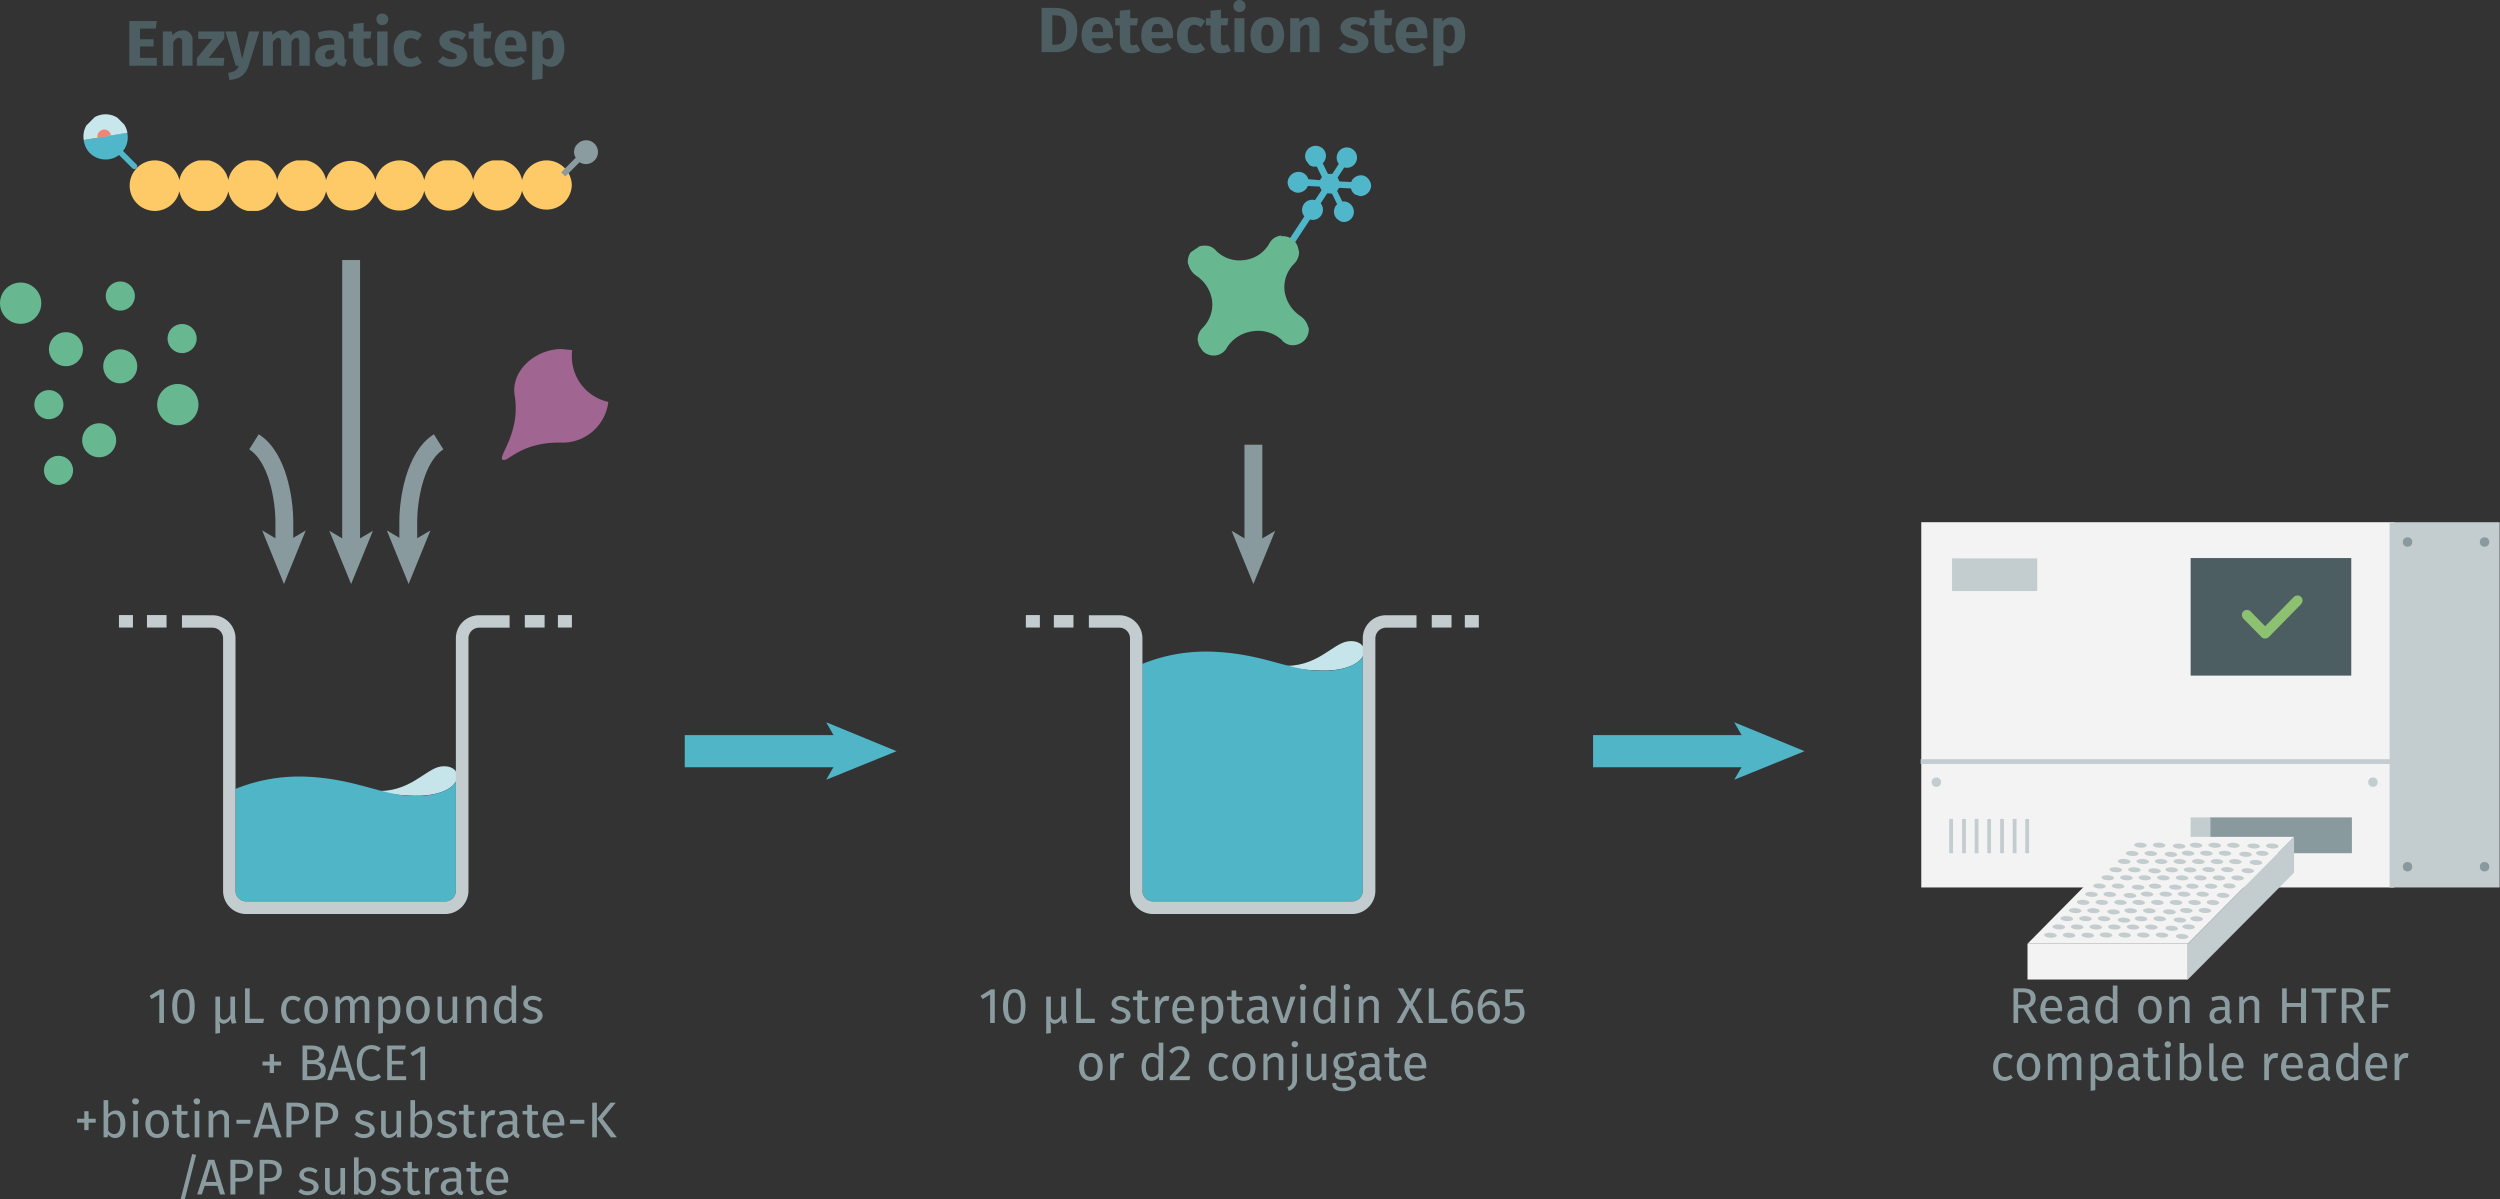 <svg xmlns="http://www.w3.org/2000/svg" xmlns:xlink="http://www.w3.org/1999/xlink" viewBox="0 0 699.9 335.8"><rect x="0" y="0" width="699.9" height="335.8" fill="#333333" stroke="none"/><defs><symbol id="fluorophore-acceptor-XL665" data-name="fluorophore-acceptor-XL665" viewBox="0 0 16.2 25.5"><path d="M15.1,10.5a2.2,2.2,0,0,0-2.6.2L10.3,9.5V8.7l2.2-1.3A2,2,0,0,0,14,8l1.1-.4a2.2,2.2,0,0,0,.8-3,2.2,2.2,0,0,0-1.4-1.1,2.1,2.1,0,0,0-1.7.2,2.1,2.1,0,0,0-1,1.4,1.7,1.7,0,0,0,0,1L9.6,7.4l-.8-.5V4.3a2.2,2.2,0,0,0,1.5-2.1,2.2,2.2,0,0,0-4.4,0A2.2,2.2,0,0,0,7.4,4.3V6.9l-.8.5L4.4,6.1a1.7,1.7,0,0,0,0-1,2.4,2.4,0,0,0-1-1.4,2,2,0,0,0-1.7-.2,2.4,2.4,0,0,0-1.4,1,2.4,2.4,0,0,0,.8,3.1l1.1.3a2.2,2.2,0,0,0,1.5-.6L5.9,8.6v.8L3.7,10.7a2.2,2.2,0,0,0-2.6-.2,2.2,2.2,0,0,0-.8,3,2.1,2.1,0,0,0,1.4,1h.5a2,2,0,0,0,1.1-.3,2.1,2.1,0,0,0,1-1.4,1.7,1.7,0,0,0,0-1l2.2-1.3.9.5v2.6a2.2,2.2,0,0,0,0,4.2v6.9a.7.7,0,1,0,1.4,0V17.9a2.2,2.2,0,0,0,0-4.2V11.1l.8-.4L11.8,12a1.7,1.7,0,0,0,0,1,2.4,2.4,0,0,0,1,1.4,2,2,0,0,0,1.1.3h.6a2.4,2.4,0,0,0,1.4-1A2.4,2.4,0,0,0,15.1,10.5Z" fill="#4fb7c9"/></symbol><symbol id="avidine-green" data-name="avidine-green" viewBox="0 0 17.5 17.7"><path d="M12.7,6.6a4.6,4.6,0,0,1-.1-3.8,1.9,1.9,0,0,0,0-1.8h0A2,2,0,0,0,9.9.2H9.8a2.1,2.1,0,0,0-1,1.4,4.2,4.2,0,0,1-2.2,3,4.6,4.6,0,0,1-3.8.1,2.5,2.5,0,0,0-1.7,0H1A2,2,0,0,0,.2,7.6h0a1.8,1.8,0,0,0,1.5,1,4.2,4.2,0,0,1,2.9,2.2,4.2,4.2,0,0,1,.1,3.9,1.9,1.9,0,0,0,0,1.8h.1a2,2,0,0,0,2.7.8h.1a2.1,2.1,0,0,0,1-1.4,4.2,4.2,0,0,1,2.2-3,4.6,4.6,0,0,1,3.8-.1,2.5,2.5,0,0,0,1.7,0h.1a2,2,0,0,0,.8-2.7h0a1.8,1.8,0,0,0-1.5-1A4.5,4.5,0,0,1,12.7,6.6Z" fill="#67b891"/></symbol><symbol id="protein-green" data-name="protein-green" viewBox="0 0 17 17"><circle cx="8.5" cy="8.5" r="8.5" fill="#67b891"/></symbol><symbol id="well-b-4--4_2" data-name="well-b-4--4 2" viewBox="0 0 258.8 170.8"><path d="M184,15c-9,1.2-17.8,15.5-38.6,13.9,7.7,1.9,22,3.5,30.7,2.5C198.5,28.8,196.8,13.4,184,15Z" fill="#c5e5ea"/><path d="M66.6,157.5a6.1,6.1,0,0,0,6.1,6.1H186.4a6.1,6.1,0,0,0,6.1-6.1V23.6c-1.9,3.4-7,6.7-16.4,7.9-22.3,2.6-36.4-8.9-67.6-10.5a97.1,97.1,0,0,0-42,6.9V157.5Z" fill="#4fb5c7"/><path d="M186.4,170.8H72.7a13.2,13.2,0,0,1-13.2-13.2V13.3a6.1,6.1,0,0,0-6.1-6.1H36V.1H53.4A13.2,13.2,0,0,1,66.6,13.3V157.5a6.1,6.1,0,0,0,6.1,6.1H186.4a6.1,6.1,0,0,0,6.1-6.1V13.3A13.2,13.2,0,0,1,205.7.1h17.5V7.2H205.8a6.1,6.1,0,0,0-6.1,6.1V157.5A13.4,13.4,0,0,1,186.4,170.8Z" fill="#c3ccce"/><rect x="231.9" width="11.3" height="7.1" fill="#c3ccce"/><rect x="250.8" width="8" height="7.1" fill="#c3ccce"/><rect x="16" width="11.2" height="7.1" fill="#c3ccce"/><rect width="8" height="7.1" fill="#c3ccce"/></symbol><symbol id="HTRF-reader-white-background_2" data-name="HTRF-reader-white-background 2" viewBox="0 0 184.2 145.5"><rect x="0.2" width="150.5" height="116.2" fill="#f3f3f3"/><rect x="92" y="93.9" width="45.2" height="11.4" fill="#899a9e"/><rect x="85.9" y="93.9" width="6.3" height="11.4" fill="#c3ccce"/><rect x="149.2" width="35" height="116.2" fill="#c3ccce"/><rect y="75.4" width="150" height="1.5" fill="#c3ccce"/><rect x="85.9" y="11.4" width="51.1" height="37.4" fill="#4d5e62"/><rect x="10" y="11.5" width="27.1" height="10.4" fill="#c3ccce"/><rect x="9.1" y="94.4" width="1.2" height="10.9" fill="#c3ccce"/><rect x="13.2" y="94.4" width="1.2" height="10.9" fill="#c3ccce"/><rect x="17.2" y="94.4" width="1.2" height="10.9" fill="#c3ccce"/><rect x="21.2" y="94.4" width="1.2" height="10.9" fill="#c3ccce"/><rect x="25.3" y="94.4" width="1.2" height="10.9" fill="#c3ccce"/><rect x="29.3" y="94.4" width="1.2" height="10.9" fill="#c3ccce"/><rect x="33.3" y="94.4" width="1.2" height="10.9" fill="#c3ccce"/><circle cx="154.9" cy="6.3" r="1.5" fill="#899a9e"/><circle cx="179.4" cy="6.3" r="1.5" fill="#899a9e"/><circle cx="154.9" cy="109.6" r="1.5" fill="#899a9e"/><circle cx="143.9" cy="82.7" r="1.5" fill="#c3ccce"/><circle cx="5" cy="82.7" r="1.5" fill="#c3ccce"/><circle cx="179.4" cy="109.6" r="1.5" fill="#899a9e"/><polygon points="85 134.1 118.8 100.1 67.6 100.1 34 134.1 85 134.1" fill="#f3f3f3"/><rect x="34" y="134.1" width="51" height="11.4" fill="#f3f3f3"/><polygon points="85 145.5 118.8 111.5 118.8 100.1 85 134.1 85 145.5" fill="#c3ccce"/><ellipse cx="41.3" cy="131.3" rx="0.8" ry="2" transform="translate(-92.1 165.3) rotate(-86.8)" fill="#c3ccce"/><ellipse cx="47.2" cy="131.3" rx="0.8" ry="2" transform="translate(-86.5 171.2) rotate(-86.8)" fill="#c3ccce"/><ellipse cx="53.1" cy="131.3" rx="0.8" ry="2" transform="translate(-80.9 177.1) rotate(-86.8)" fill="#c3ccce"/><ellipse cx="59" cy="131.3" rx="0.8" ry="2" transform="translate(-75.4 182.9) rotate(-86.8)" fill="#c3ccce"/><ellipse cx="64.9" cy="131.3" rx="0.8" ry="2" transform="translate(-69.8 188.8) rotate(-86.8)" fill="#c3ccce"/><ellipse cx="70.8" cy="131.3" rx="0.8" ry="2" transform="translate(-64.2 194.7) rotate(-86.8)" fill="#c3ccce"/><ellipse cx="76.7" cy="131.3" rx="0.8" ry="2" transform="translate(-58.6 200.6) rotate(-86.8)" fill="#c3ccce"/><ellipse cx="82.6" cy="131.3" rx="0.8" ry="2" transform="matrix(0.06, -1, 1, 0.06, -53.07, 206.51)" fill="#c3ccce"/><ellipse cx="43.9" cy="128.7" rx="0.8" ry="2" transform="translate(-87 165.4) rotate(-86.8)" fill="#c3ccce"/><ellipse cx="49.8" cy="128.7" rx="0.8" ry="2" transform="translate(-81.5 171.3) rotate(-86.8)" fill="#c3ccce"/><ellipse cx="55.7" cy="128.7" rx="0.8" ry="2" transform="translate(-75.9 177.2) rotate(-86.8)" fill="#c3ccce"/><ellipse cx="61.6" cy="128.7" rx="0.8" ry="2" transform="translate(-70.3 183.1) rotate(-86.8)" fill="#c3ccce"/><ellipse cx="67.5" cy="128.7" rx="0.8" ry="2" transform="translate(-64.7 189) rotate(-86.8)" fill="#c3ccce"/><ellipse cx="73.4" cy="128.7" rx="0.8" ry="2" transform="translate(-59.2 194.9) rotate(-86.8)" fill="#c3ccce"/><ellipse cx="79.3" cy="128.7" rx="0.8" ry="2" transform="matrix(0.06, -1, 1, 0.06, -53.59, 200.76)" fill="#c3ccce"/><ellipse cx="85.2" cy="128.7" rx="0.8" ry="2" transform="translate(-48 206.6) rotate(-86.8)" fill="#c3ccce"/><ellipse cx="46.5" cy="126.1" rx="0.8" ry="2" transform="translate(-82 165.5) rotate(-86.8)" fill="#c3ccce"/><ellipse cx="52.4" cy="126.1" rx="0.8" ry="2" transform="translate(-76.4 171.4) rotate(-86.8)" fill="#c3ccce"/><ellipse cx="58.3" cy="126.1" rx="0.8" ry="2" transform="translate(-70.8 177.3) rotate(-86.8)" fill="#c3ccce"/><ellipse cx="64.2" cy="126.1" rx="0.8" ry="2" transform="matrix(0.06, -1, 1, 0.06, -65.26, 183.22)" fill="#c3ccce"/><ellipse cx="70.1" cy="126.1" rx="0.8" ry="2" transform="translate(-59.7 189.1) rotate(-86.8)" fill="#c3ccce"/><ellipse cx="76" cy="126.1" rx="0.8" ry="2" transform="translate(-54.1 195) rotate(-86.8)" fill="#c3ccce"/><ellipse cx="81.9" cy="126.1" rx="0.8" ry="2" transform="matrix(0.06, -1, 1, 0.06, -48.54, 200.9)" fill="#c3ccce"/><ellipse cx="87.8" cy="126.1" rx="0.8" ry="2" transform="translate(-43 206.8) rotate(-86.8)" fill="#c3ccce"/><ellipse cx="49.1" cy="123.5" rx="0.8" ry="2" transform="translate(-76.9 165.7) rotate(-86.8)" fill="#c3ccce"/><ellipse cx="55" cy="123.5" rx="0.8" ry="2" transform="translate(-71.4 171.6) rotate(-86.8)" fill="#c3ccce"/><ellipse cx="60.9" cy="123.5" rx="0.8" ry="2" transform="matrix(0.06, -1, 1, 0.06, -65.78, 177.47)" fill="#c3ccce"/><ellipse cx="66.8" cy="123.5" rx="0.8" ry="2" transform="translate(-60.2 183.4) rotate(-86.8)" fill="#c3ccce"/><ellipse cx="72.7" cy="123.5" rx="0.8" ry="2" transform="translate(-54.6 189.3) rotate(-86.8)" fill="#c3ccce"/><ellipse cx="78.6" cy="123.5" rx="0.8" ry="2" transform="matrix(0.06, -1, 1, 0.06, -49.06, 195.15)" fill="#c3ccce"/><ellipse cx="84.5" cy="123.5" rx="0.8" ry="2" transform="translate(-43.5 201) rotate(-86.8)" fill="#c3ccce"/><ellipse cx="90.4" cy="123.5" rx="0.8" ry="2" transform="translate(-37.9 206.9) rotate(-86.8)" fill="#c3ccce"/><ellipse cx="51.7" cy="120.9" rx="0.8" ry="2" transform="translate(-71.9 165.8) rotate(-86.8)" fill="#c3ccce"/><ellipse cx="57.6" cy="120.9" rx="0.8" ry="2" transform="translate(-66.3 171.7) rotate(-86.8)" fill="#c3ccce"/><ellipse cx="63.5" cy="120.9" rx="0.8" ry="2" transform="translate(-60.7 177.6) rotate(-86.8)" fill="#c3ccce"/><ellipse cx="69.4" cy="120.9" rx="0.8" ry="2" transform="translate(-55.2 183.5) rotate(-86.8)" fill="#c3ccce"/><ellipse cx="75.3" cy="120.9" rx="0.8" ry="2" transform="translate(-49.6 189.4) rotate(-86.8)" fill="#c3ccce"/><ellipse cx="81.2" cy="120.9" rx="0.8" ry="2" transform="translate(-44 195.3) rotate(-86.8)" fill="#c3ccce"/><ellipse cx="87.1" cy="120.9" rx="0.8" ry="2" transform="translate(-38.4 201.2) rotate(-86.8)" fill="#c3ccce"/><ellipse cx="93" cy="120.9" rx="0.8" ry="2" transform="translate(-32.9 207.1) rotate(-86.8)" fill="#c3ccce"/><ellipse cx="54.3" cy="118.3" rx="0.8" ry="2" transform="translate(-66.8 166) rotate(-86.8)" fill="#c3ccce"/><ellipse cx="60.2" cy="118.3" rx="0.8" ry="2" transform="translate(-61.3 171.9) rotate(-86.8)" fill="#c3ccce"/><ellipse cx="66.1" cy="118.3" rx="0.8" ry="2" transform="matrix(0.06, -1, 1, 0.06, -55.68, 177.75)" fill="#c3ccce"/><ellipse cx="72" cy="118.3" rx="0.8" ry="2" transform="translate(-50.1 183.6) rotate(-86.8)" fill="#c3ccce"/><ellipse cx="77.9" cy="118.3" rx="0.8" ry="2" transform="translate(-44.5 189.5) rotate(-86.8)" fill="#c3ccce"/><ellipse cx="83.8" cy="118.3" rx="0.8" ry="2" transform="translate(-39 195.4) rotate(-86.8)" fill="#c3ccce"/><ellipse cx="89.7" cy="118.3" rx="0.8" ry="2" transform="translate(-33.4 201.3) rotate(-86.8)" fill="#c3ccce"/><ellipse cx="95.6" cy="118.3" rx="0.8" ry="2" transform="matrix(0.06, -1, 1, 0.06, -27.81, 207.21)" fill="#c3ccce"/><ellipse cx="56.9" cy="115.7" rx="0.8" ry="2" transform="translate(-61.8 166.1) rotate(-86.8)" fill="#c3ccce"/><ellipse cx="62.8" cy="115.7" rx="0.8" ry="2" transform="translate(-56.2 172) rotate(-86.8)" fill="#c3ccce"/><ellipse cx="68.7" cy="115.7" rx="0.8" ry="2" transform="matrix(0.06, -1, 1, 0.06, -50.63, 177.89)" fill="#c3ccce"/><ellipse cx="74.6" cy="115.7" rx="0.8" ry="2" transform="translate(-45.1 183.8) rotate(-86.8)" fill="#c3ccce"/><ellipse cx="80.5" cy="115.7" rx="0.8" ry="2" transform="matrix(0.06, -1, 1, 0.06, -39.48, 189.67)" fill="#c3ccce"/><ellipse cx="86.4" cy="115.7" rx="0.8" ry="2" transform="translate(-33.9 195.6) rotate(-86.8)" fill="#c3ccce"/><ellipse cx="92.3" cy="115.7" rx="0.8" ry="2" transform="translate(-28.3 201.5) rotate(-86.8)" fill="#c3ccce"/><ellipse cx="98.2" cy="115.7" rx="0.8" ry="2" transform="translate(-22.8 207.3) rotate(-86.8)" fill="#c3ccce"/><ellipse cx="59.5" cy="113.1" rx="0.8" ry="2" transform="translate(-56.7 166.2) rotate(-86.8)" fill="#c3ccce"/><ellipse cx="65.4" cy="113.1" rx="0.8" ry="2" transform="translate(-51.1 172.1) rotate(-86.8)" fill="#c3ccce"/><ellipse cx="71.3" cy="113.1" rx="0.8" ry="2" transform="translate(-45.6 178) rotate(-86.8)" fill="#c3ccce"/><ellipse cx="77.2" cy="113.1" rx="0.8" ry="2" transform="translate(-40 183.9) rotate(-86.8)" fill="#c3ccce"/><ellipse cx="83.1" cy="113.1" rx="0.8" ry="2" transform="translate(-34.4 189.8) rotate(-86.8)" fill="#c3ccce"/><ellipse cx="89" cy="113.1" rx="0.8" ry="2" transform="translate(-28.9 195.7) rotate(-86.8)" fill="#c3ccce"/><ellipse cx="94.9" cy="113.1" rx="0.8" ry="2" transform="translate(-23.3 201.6) rotate(-86.8)" fill="#c3ccce"/><ellipse cx="100.8" cy="113.1" rx="0.8" ry="2" transform="translate(-17.7 207.5) rotate(-86.8)" fill="#c3ccce"/><ellipse cx="62.1" cy="110.5" rx="0.8" ry="2" transform="translate(-51.7 166.4) rotate(-86.8)" fill="#c3ccce"/><ellipse cx="68" cy="110.5" rx="0.8" ry="2" transform="translate(-46.1 172.3) rotate(-86.8)" fill="#c3ccce"/><ellipse cx="73.9" cy="110.5" rx="0.8" ry="2" transform="matrix(0.06, -1, 1, 0.06, -40.52, 178.17)" fill="#c3ccce"/><ellipse cx="79.8" cy="110.5" rx="0.8" ry="2" transform="translate(-34.9 184.1) rotate(-86.8)" fill="#c3ccce"/><ellipse cx="85.7" cy="110.5" rx="0.8" ry="2" transform="translate(-29.4 190) rotate(-86.8)" fill="#c3ccce"/><ellipse cx="91.6" cy="110.5" rx="0.8" ry="2" transform="translate(-23.8 195.8) rotate(-86.8)" fill="#c3ccce"/><ellipse cx="97.5" cy="110.5" rx="0.8" ry="2" transform="translate(-18.2 201.7) rotate(-86.8)" fill="#c3ccce"/><ellipse cx="103.4" cy="110.5" rx="0.8" ry="2" transform="matrix(0.06, -1, 1, 0.06, -12.65, 207.63)" fill="#c3ccce"/><ellipse cx="64.7" cy="107.9" rx="0.8" ry="2" transform="translate(-46.6 166.5) rotate(-86.8)" fill="#c3ccce"/><ellipse cx="70.6" cy="107.9" rx="0.8" ry="2" transform="translate(-41 172.4) rotate(-86.8)" fill="#c3ccce"/><ellipse cx="76.5" cy="107.9" rx="0.8" ry="2" transform="translate(-35.5 178.3) rotate(-86.8)" fill="#c3ccce"/><ellipse cx="82.4" cy="107.9" rx="0.8" ry="2" transform="translate(-29.9 184.2) rotate(-86.8)" fill="#c3ccce"/><ellipse cx="88.3" cy="107.9" rx="0.8" ry="2" transform="translate(-24.3 190.1) rotate(-86.8)" fill="#c3ccce"/><ellipse cx="94.2" cy="107.9" rx="0.8" ry="2" transform="translate(-18.7 196) rotate(-86.8)" fill="#c3ccce"/><ellipse cx="100.1" cy="107.9" rx="0.8" ry="2" transform="translate(-13.2 201.9) rotate(-86.8)" fill="#c3ccce"/><ellipse cx="106" cy="107.9" rx="0.8" ry="2" transform="matrix(0.06, -1, 1, 0.06, -7.6, 207.77)" fill="#c3ccce"/><ellipse cx="67.3" cy="105.3" rx="0.8" ry="2" transform="translate(-41.6 166.7) rotate(-86.8)" fill="#c3ccce"/><ellipse cx="73.2" cy="105.3" rx="0.8" ry="2" transform="translate(-36 172.6) rotate(-86.8)" fill="#c3ccce"/><ellipse cx="79.1" cy="105.3" rx="0.8" ry="2" transform="matrix(0.06, -1, 1, 0.06, -30.42, 178.45)" fill="#c3ccce"/><ellipse cx="85" cy="105.3" rx="0.8" ry="2" transform="translate(-24.8 184.3) rotate(-86.8)" fill="#c3ccce"/><ellipse cx="90.9" cy="105.3" rx="0.8" ry="2" transform="translate(-19.3 190.2) rotate(-86.8)" fill="#c3ccce"/><ellipse cx="96.8" cy="105.3" rx="0.8" ry="2" transform="translate(-13.7 196.1) rotate(-86.8)" fill="#c3ccce"/><ellipse cx="102.7" cy="105.3" rx="0.8" ry="2" transform="matrix(0.06, -1, 1, 0.06, -8.12, 202.02)" fill="#c3ccce"/><ellipse cx="108.6" cy="105.3" rx="0.8" ry="2" transform="translate(-2.5 207.9) rotate(-86.8)" fill="#c3ccce"/><ellipse cx="69.9" cy="102.7" rx="0.8" ry="2" transform="translate(-36.5 166.8) rotate(-86.8)" fill="#c3ccce"/><ellipse cx="75.8" cy="102.7" rx="0.8" ry="2" transform="translate(-30.9 172.7) rotate(-86.8)" fill="#c3ccce"/><ellipse cx="81.7" cy="102.7" rx="0.8" ry="2" transform="matrix(0.06, -1, 1, 0.06, -25.36, 178.59)" fill="#c3ccce"/><ellipse cx="87.6" cy="102.7" rx="0.8" ry="2" transform="translate(-19.8 184.5) rotate(-86.8)" fill="#c3ccce"/><ellipse cx="93.5" cy="102.7" rx="0.8" ry="2" transform="translate(-14.2 190.4) rotate(-86.8)" fill="#c3ccce"/><ellipse cx="99.4" cy="102.7" rx="0.8" ry="2" transform="translate(-8.6 196.3) rotate(-86.8)" fill="#c3ccce"/><ellipse cx="105.3" cy="102.7" rx="0.8" ry="2" transform="matrix(0.06, -1, 1, 0.06, -3.07, 202.16)" fill="#c3ccce"/><ellipse cx="111.2" cy="102.7" rx="0.8" ry="2" transform="matrix(0.06, -1, 1, 0.06, 2.5, 208.05)" fill="#c3ccce"/><path d="M119.9,23.3a2.1,2.1,0,0,0-1.1.4l-9.2,9.4-4.7-4.8a1.7,1.7,0,0,0-1.1-.4,1.6,1.6,0,0,0-1.6,1.6,2.1,2.1,0,0,0,.4,1.1l5.9,6a1.7,1.7,0,0,0,1.1.4,2.1,2.1,0,0,0,1.1-.4L121,26.1a2.2,2.2,0,0,0,.5-1.1A1.6,1.6,0,0,0,119.9,23.3Z" fill="#8cc172"/></symbol><symbol id="well-b-2--4_2" data-name="well-b-2--4 2" viewBox="0 0 258.8 170.8"><path d="M184,86.5c-9,1.2-17.8,15.5-38.6,13.9,7.7,1.9,22,3.5,30.7,2.5C198.5,100.3,196.8,84.9,184,86.5Z" fill="#c5e5ea"/><path d="M66.6,157.5a6.1,6.1,0,0,0,6.1,6.1H186.4a6.1,6.1,0,0,0,6.1-6.1V95.1c-1.9,3.4-7,6.7-16.4,7.9-22.2,2.6-36.4-8.9-67.5-10.6a97.1,97.1,0,0,0-42,6.9Z" fill="#4fb5c7"/><path d="M186.4,170.8H72.7a13.2,13.2,0,0,1-13.2-13.2V13.3a6.1,6.1,0,0,0-6.1-6.1H36V.1H53.4A13.2,13.2,0,0,1,66.6,13.3V157.5a6.1,6.1,0,0,0,6.1,6.1H186.4a6.1,6.1,0,0,0,6.1-6.1V13.3A13.2,13.2,0,0,1,205.7.1h17.5V7.2H205.8a6.1,6.1,0,0,0-6.1,6.1V157.5A13.4,13.4,0,0,1,186.4,170.8Z" fill="#c3ccce"/><rect x="231.9" width="11.3" height="7.1" fill="#c3ccce"/><rect x="250.8" width="8" height="7.1" fill="#c3ccce"/><rect x="16" width="11.2" height="7.1" fill="#c3ccce"/><rect width="8" height="7.1" fill="#c3ccce"/></symbol><symbol id="enzyme-purple" data-name="enzyme-purple" viewBox="0 0 29.8 31"><path d="M19.6,2A9.1,9.1,0,0,1,19.7.3l-3-.3C9.5,0,2.4,6,3.6,13.1,5.3,23.5-1.2,30.1.2,31s5-5.1,16.6-4.8a12.9,12.9,0,0,0,13-11.4A13,13,0,0,1,19.6,2Z" fill="#a06590"/></symbol><symbol id="peptide-yellow" data-name="peptide-yellow" viewBox="0 0 104.9 12"><path d="M98.9,0a6,6,0,0,0-5.8,4.7,5.9,5.9,0,0,0-11.6,0,5.9,5.9,0,0,0-11.6,0A6,6,0,0,0,64.1,0a5.9,5.9,0,0,0-5.8,4.7A6.1,6.1,0,0,0,53.4.2a6,6,0,0,0-6.8,4.5A5.9,5.9,0,0,0,35,4.7a5.9,5.9,0,0,0-11.6,0,5.9,5.9,0,0,0-11.6,0A6,6,0,0,0,6,0,6,6,0,0,0,6,12a6,6,0,0,0,5.8-4.7,5.9,5.9,0,0,0,11.6,0A5.9,5.9,0,0,0,35,7.3,6,6,0,0,0,40.8,12a5.8,5.8,0,0,0,5.8-4.7,5.9,5.9,0,0,0,4.9,4.5,6,6,0,0,0,6.8-4.5,5.8,5.8,0,0,0,5.8,4.6,5.9,5.9,0,0,0,5.8-4.7,5.9,5.9,0,0,0,5.8,4.7,6,6,0,0,0,5.8-4.7,6,6,0,0,0,5.8,4.7,5.9,5.9,0,0,0,5.8-4.7,6,6,0,0,0,11.8-1.3A6,6,0,0,0,98.9,0Z" fill="#fdca67"/></symbol><symbol id="fluorophore-donor-cryptate2" data-name="fluorophore-donor-cryptate2" viewBox="0 0 17.3 25.5"><path d="M1.9,3.3,7.7,7.4l2,1.4,6.2,4.4a8.5,8.5,0,0,1-6.2,3.9v7.3a1.1,1.1,0,0,1-2.2,0V17.1A8.7,8.7,0,0,1,0,8.6,8.5,8.5,0,0,1,1.9,3.3Z" fill="#4fb7c9"/><path d="M1.9,3.3a8.6,8.6,0,0,1,14,10Z" fill="#c7e7ec"/><path d="M6.3,6.5A2.6,2.6,0,0,1,8.6,5.3a2.6,2.6,0,0,1,2.6,2.6,2.3,2.3,0,0,1-.6,1.6" fill="#f08576"/></symbol><symbol id="fluorophore-grey" data-name="fluorophore-grey" viewBox="0 0 5.6 10.4"><path d="M5.6,2.9A2.8,2.8,0,1,0,0,2.7,2.6,2.6,0,0,0,2,5.5v4.9H3.4V5.6A2.8,2.8,0,0,0,5.6,2.9Z" fill="#8b9ca0"/></symbol></defs><title>ppi-how-it-works-assay-protocol-bace1-assay-64APBKAA-64APBKAB</title><g style="isolation:isolate"><path d="M301.6,8.9c0,5.1-3,6.3-6.2,6.3h-3.8V2.8h3.5C298.4,2.8,301.6,3.8,301.6,8.9Zm-7,4.2h1c1.7,0,2.9-.9,2.9-4.2s-1.2-4-3-4h-.9Z" transform="translate(0 -0.6)" fill="#4d5e62"/><path d="M311.6,11.3h-5.9c.2,1.7,1,2.2,2.1,2.2a3.7,3.7,0,0,0,2.3-.9l1.2,1.6a5.7,5.7,0,0,1-3.7,1.3c-3.2,0-4.8-2-4.8-5s1.5-5.1,4.4-5.1,4.4,1.8,4.4,4.9Zm-2.8-1.8c0-1.3-.4-2.2-1.5-2.2s-1.5.6-1.6,2.3h3.1Z" transform="translate(0 -0.6)" fill="#4d5e62"/><path d="M316.7,15.5c-2.1,0-3.2-1.2-3.2-3.4V7.7h-1.3v-2h1.3V3.6l2.9-.3V5.7h2.2l-.3,2h-1.9v4.4c0,.9.3,1.2.9,1.2l1-.3,1,1.8A4.8,4.8,0,0,1,316.7,15.5Z" transform="translate(0 -0.6)" fill="#4d5e62"/><path d="M328.3,11.3h-5.9c.2,1.7,1,2.2,2.2,2.2a4,4,0,0,0,2.3-.9l1.1,1.6a5.4,5.4,0,0,1-3.7,1.3c-3.2,0-4.8-2-4.8-5s1.6-5.1,4.5-5.1,4.4,1.8,4.4,4.9A3.4,3.4,0,0,1,328.3,11.3Zm-2.7-1.8c0-1.3-.4-2.2-1.6-2.2s-1.5.6-1.6,2.3h3.2Z" transform="translate(0 -0.6)" fill="#4d5e62"/><path d="M337.4,6.5l-1.2,1.8a2.9,2.9,0,0,0-1.8-.8c-1.2,0-1.9.9-1.9,3s.7,2.8,1.9,2.8a2.5,2.5,0,0,0,1.7-.7l1.3,1.8a4.8,4.8,0,0,1-3.2,1.1c-2.9,0-4.7-1.9-4.7-5s1.8-5.1,4.7-5.1A5,5,0,0,1,337.4,6.5Z" transform="translate(0 -0.6)" fill="#4d5e62"/><path d="M342,15.5c-2.1,0-3.1-1.2-3.1-3.4V7.7h-1.3v-2h1.3V3.6l2.9-.3V5.7h2.1l-.3,2h-1.8v4.4c0,.9.3,1.2.9,1.2l1-.3.9,1.8A4.6,4.6,0,0,1,342,15.5Z" transform="translate(0 -0.6)" fill="#4d5e62"/><path d="M348.7,2.3a1.7,1.7,0,0,1-3.4,0,1.7,1.7,0,0,1,3.4,0Zm-3.1,12.9V5.7h2.8v9.5Z" transform="translate(0 -0.6)" fill="#4d5e62"/><path d="M359.5,10.5c0,3-1.8,5-4.7,5s-4.7-1.8-4.7-5.1,1.8-5,4.7-5S359.5,7.2,359.5,10.5Zm-6.4-.1c0,2.2.5,3.1,1.7,3.1s1.7-1,1.7-3-.5-3-1.7-3S353.1,8.4,353.1,10.4Z" transform="translate(0 -0.6)" fill="#4d5e62"/><path d="M369.4,8.3v6.9h-2.8V8.7c0-1-.4-1.2-.9-1.2s-1.2.4-1.7,1.2v6.5h-2.8V5.7h2.5l.2,1.1a3.7,3.7,0,0,1,2.9-1.4C368.4,5.4,369.4,6.4,369.4,8.3Z" transform="translate(0 -0.6)" fill="#4d5e62"/><path d="M382.7,6.5l-1,1.7a4.6,4.6,0,0,0-2.3-.8c-.9,0-1.3.3-1.3.7s.3.7,2,1.2,3,1.4,3,3.1-1.9,3.1-4.3,3.1a5.9,5.9,0,0,1-4-1.4l1.4-1.5a4.5,4.5,0,0,0,2.5.9c.9,0,1.4-.3,1.4-.9s-.3-.8-2-1.3-2.8-1.5-2.8-3,1.5-2.9,3.9-2.9A5.6,5.6,0,0,1,382.7,6.5Z" transform="translate(0 -0.6)" fill="#4d5e62"/><path d="M387.9,15.5c-2.1,0-3.1-1.2-3.1-3.4V7.7h-1.4v-2h1.4V3.6l2.8-.3V5.7h2.2l-.3,2h-1.9v4.4c0,.9.3,1.2.9,1.2a2.3,2.3,0,0,0,1.1-.3l.9,1.8A4.6,4.6,0,0,1,387.9,15.5Z" transform="translate(0 -0.6)" fill="#4d5e62"/><path d="M399.6,11.3h-6c.2,1.7,1.1,2.2,2.2,2.2a3.7,3.7,0,0,0,2.3-.9l1.2,1.6a5.7,5.7,0,0,1-3.7,1.3c-3.2,0-4.9-2-4.9-5s1.6-5.1,4.5-5.1,4.4,1.8,4.4,4.9Zm-2.8-1.8c0-1.3-.4-2.2-1.5-2.2s-1.5.6-1.7,2.3h3.2Z" transform="translate(0 -0.6)" fill="#4d5e62"/><path d="M410.2,10.4c0,3-1.4,5.1-3.8,5.1a3.2,3.2,0,0,1-2.3-.9v4.3l-2.8.3V5.7h2.5v1a3.3,3.3,0,0,1,2.7-1.3C409.1,5.4,410.2,7.3,410.2,10.4Zm-2.9.1c0-2.4-.6-3-1.6-3a1.9,1.9,0,0,0-1.6,1.1v4a1.8,1.8,0,0,0,1.5.9C406.6,13.5,407.3,12.6,407.3,10.5Z" transform="translate(0 -0.6)" fill="#4d5e62"/></g><line x1="350.9" y1="124.5" x2="350.9" y2="152.9" fill="none" stroke="#899a9e" stroke-miterlimit="10" stroke-width="5"/><polygon points="350.9 163.5 344.8 148.6 350.9 152.2 357 148.6 350.9 163.5" fill="#899a9e"/><line x1="98.3" y1="72.8" x2="98.3" y2="152.9" fill="none" stroke="#899a9e" stroke-miterlimit="10" stroke-width="5"/><polygon points="98.3 163.5 92.2 148.6 98.3 152.2 104.4 148.6 98.3 163.5" fill="#899a9e"/><g style="isolation:isolate"><g style="isolation:isolate"><path d="M277.2,287v-8l-2.1,1.3-.6-.9,2.9-1.8h1.1V287Z" transform="translate(0 -0.6)" fill="#8b9ca0"/><path d="M287.1,282.3c0,3.1-1,4.9-3.1,4.9s-3.2-1.8-3.2-4.9,1.1-4.8,3.2-4.8S287.1,279.2,287.1,282.3Zm-4.9,0c0,2.8.6,3.8,1.8,3.8s1.8-1,1.8-3.8-.7-3.8-1.8-3.8S282.2,279.6,282.2,282.3Z" transform="translate(0 -0.6)" fill="#8b9ca0"/><path d="M298.8,287l-1.2.2a4.3,4.3,0,0,1-.4-1.4h0a2.3,2.3,0,0,1-1.9,1.4,1.4,1.4,0,0,1-1.3-.7,8.2,8.2,0,0,1,.2,1.8v1.5l-1.3.2V279.6h1.3v5.2c0,.9.5,1.3,1.1,1.3s1.3-.4,1.8-1.4v-5.1h1.3v4.9A7.6,7.6,0,0,0,298.8,287Z" transform="translate(0 -0.6)" fill="#8b9ca0"/><path d="M306.5,285.8V287h-5.2v-9.7h1.3v8.5Z" transform="translate(0 -0.6)" fill="#8b9ca0"/><path d="M316.3,280.3l-.5.8a3.5,3.5,0,0,0-1.9-.6c-.9,0-1.4.3-1.4.9s.4.9,1.6,1.2,2.4,1,2.4,2.3-1.4,2.3-2.9,2.3a4.1,4.1,0,0,1-2.8-1l.8-.8a2.7,2.7,0,0,0,2,.7c1,0,1.6-.4,1.6-1.1s-.4-1-1.8-1.4-2.2-1.1-2.2-2.1,1.1-2.1,2.6-2.1A4,4,0,0,1,316.3,280.3Z" transform="translate(0 -0.6)" fill="#8b9ca0"/><path d="M320.4,287.2a1.9,1.9,0,0,1-2-2.1v-4.5h-1.2v-1h1.2v-1.7h1.3v1.8h1.8l-.2,1h-1.6V285c0,.7.3,1.1.9,1.1l1-.3.5.9A3.1,3.1,0,0,1,320.4,287.2Z" transform="translate(0 -0.6)" fill="#8b9ca0"/><path d="M327.4,279.5l-.3,1.3h-.6c-1,0-1.5.7-1.8,2.1V287h-1.3v-7.4h1.1l.2,1.5a2,2,0,0,1,1.9-1.7Z" transform="translate(0 -0.6)" fill="#8b9ca0"/><path d="M334.2,283.7h-4.7c.2,1.8.9,2.4,2,2.4a3.3,3.3,0,0,0,1.9-.6l.6.7a4,4,0,0,1-2.6,1c-2,0-3.2-1.5-3.2-3.8s1.1-4,3-4,3.1,1.4,3.1,3.7C334.3,283.3,334.2,283.6,334.2,283.7Zm-1.2-1c0-1.4-.6-2.2-1.8-2.2s-1.6.7-1.7,2.3H333Z" transform="translate(0 -0.6)" fill="#8b9ca0"/><path d="M342.5,283.3c0,2.2-1,3.9-2.9,3.9a2.2,2.2,0,0,1-1.9-.9v3.5l-1.3.2V279.6h1.1v1a2.5,2.5,0,0,1,2.2-1.2C341.7,279.4,342.5,281,342.5,283.3Zm-1.4,0c0-1.9-.5-2.8-1.6-2.8a2.2,2.2,0,0,0-1.8,1.1v3.6a1.8,1.8,0,0,0,1.6.9C340.5,286.1,341.1,285.2,341.1,283.3Z" transform="translate(0 -0.6)" fill="#8b9ca0"/><path d="M346.8,287.2a1.9,1.9,0,0,1-2-2.1v-4.5h-1.3v-1h1.3v-1.7h1.3v1.8h1.7v1h-1.6V285c0,.7.2,1.1.9,1.1a1.6,1.6,0,0,0,.9-.3l.5.9A3,3,0,0,1,346.8,287.2Z" transform="translate(0 -0.6)" fill="#8b9ca0"/><path d="M355.3,286.3l-.3.9a1.5,1.5,0,0,1-1.4-1.1,2.7,2.7,0,0,1-2.2,1.1,2.1,2.1,0,0,1-2.3-2.3c0-1.5,1.1-2.4,3.2-2.4h1.1V282c0-1.1-.5-1.5-1.5-1.5a5.8,5.8,0,0,0-2,.4l-.3-1a7.9,7.9,0,0,1,2.5-.5,2.3,2.3,0,0,1,2.6,2.5v3.4A1.1,1.1,0,0,0,355.3,286.3Zm-1.9-1.3v-1.6h-.9q-2.1,0-2.1,1.5a1.2,1.2,0,0,0,1.3,1.3A1.8,1.8,0,0,0,353.4,285Z" transform="translate(0 -0.6)" fill="#8b9ca0"/><path d="M358.6,287l-2.6-7.4h1.4l2,6.2,1.9-6.2h1.4l-2.6,7.4Z" transform="translate(0 -0.6)" fill="#8b9ca0"/><path d="M365.7,277a.9.9,0,0,1-1,.8.8.8,0,0,1-.8-.8c0-.6.3-.9.8-.9S365.7,276.4,365.7,277Zm-1.6,10v-7.4h1.3V287Z" transform="translate(0 -0.6)" fill="#8b9ca0"/><path d="M373.8,287h-1.2v-1a2.6,2.6,0,0,1-2.1,1.2c-1.8,0-2.8-1.6-2.8-3.9s1.1-3.9,2.9-3.9a2.5,2.5,0,0,1,2,1v-3.9h1.3Zm-1.3-2v-3.6a2.1,2.1,0,0,0-1.7-.9c-1.1,0-1.8.9-1.8,2.8s.6,2.8,1.7,2.8A2.1,2.1,0,0,0,372.5,285Z" transform="translate(0 -0.6)" fill="#8b9ca0"/><path d="M378,277a.9.9,0,0,1-.9.8.8.8,0,0,1-.9-.8.8.8,0,0,1,.9-.9A.8.8,0,0,1,378,277Zm-1.6,10v-7.4h1.3V287Z" transform="translate(0 -0.6)" fill="#8b9ca0"/><path d="M386,281.7V287h-1.3v-5.1c0-1.1-.4-1.4-1.1-1.4a2.2,2.2,0,0,0-1.9,1.3V287h-1.3v-7.4h1.1v1.1a2.6,2.6,0,0,1,2.3-1.3A2.1,2.1,0,0,1,386,281.7Z" transform="translate(0 -0.6)" fill="#8b9ca0"/><path d="M397,287l-2.3-4.3-2.2,4.3H391l2.9-5.1-2.6-4.6h1.5l2,3.7,1.9-3.7h1.4l-2.6,4.5,3,5.2Z" transform="translate(0 -0.6)" fill="#8b9ca0"/><path d="M405.2,285.8V287h-5.2v-9.7h1.4v8.5Z" transform="translate(0 -0.6)" fill="#8b9ca0"/><path d="M412.4,283.8c0,2.1-1.3,3.4-3,3.4s-3.1-1.9-3.1-4.6,1.3-5.1,3.5-5.1a2.9,2.9,0,0,1,1.9.6l-.5.8a2.3,2.3,0,0,0-1.4-.4c-1.4,0-2.2,1.4-2.2,3.6a2.5,2.5,0,0,1,2.2-1.3C411.2,280.8,412.4,281.8,412.4,283.8Zm-1.3.1c0-1.5-.6-2-1.5-2a2.4,2.4,0,0,0-2,1.2c0,2.1.6,3,1.8,3S411.1,285.2,411.1,283.9Z" transform="translate(0 -0.6)" fill="#8b9ca0"/><path d="M419.9,283.8a3.1,3.1,0,0,1-3,3.4c-2.3,0-3.2-1.9-3.2-4.6s1.4-5.1,3.6-5.1a3.1,3.1,0,0,1,1.9.6l-.5.8a2.3,2.3,0,0,0-1.4-.4c-1.4,0-2.2,1.4-2.3,3.6a2.7,2.7,0,0,1,2.3-1.3A2.7,2.7,0,0,1,419.9,283.8Zm-1.3.1c0-1.5-.7-2-1.5-2a2.6,2.6,0,0,0-2.1,1.2c.1,2.1.6,3,1.9,3S418.6,285.2,418.6,283.9Z" transform="translate(0 -0.6)" fill="#8b9ca0"/><path d="M422.7,278.6v2.8a2.3,2.3,0,0,1,1.4-.4c1.6,0,2.7,1.1,2.7,3a3,3,0,0,1-3.2,3.2,3.8,3.8,0,0,1-2.8-1.2l.8-.8a2.3,2.3,0,0,0,1.9.9,1.9,1.9,0,0,0,2-2.1c0-1.5-.8-2-1.7-2a3.5,3.5,0,0,0-1.4.3h-1v-4.7h5.1l-.2,1Z" transform="translate(0 -0.6)" fill="#8b9ca0"/></g><g style="isolation:isolate"><path d="M308.7,299.3c0,2.3-1.2,3.9-3.3,3.9s-3.3-1.6-3.3-3.9,1.2-3.9,3.3-3.9S308.7,297,308.7,299.3Zm-5.2,0c0,1.9.7,2.8,1.9,2.8s1.9-.9,1.9-2.8-.7-2.8-1.9-2.8S303.5,297.4,303.5,299.3Z" transform="translate(0 -0.6)" fill="#8b9ca0"/><path d="M314.7,295.5l-.2,1.3h-.6c-1,0-1.5.7-1.8,2.1V303h-1.3v-7.4h1.1v1.5a2.2,2.2,0,0,1,2-1.7Z" transform="translate(0 -0.6)" fill="#8b9ca0"/><path d="M325.6,303h-1.1v-1a2.6,2.6,0,0,1-2.2,1.2c-1.7,0-2.7-1.6-2.7-3.9s1.1-3.9,2.9-3.9a2.3,2.3,0,0,1,1.9,1v-3.9h1.3Zm-1.3-2v-3.6a1.9,1.9,0,0,0-1.7-.9c-1.1,0-1.8.9-1.8,2.8s.7,2.8,1.7,2.8A1.9,1.9,0,0,0,324.3,301Z" transform="translate(0 -0.6)" fill="#8b9ca0"/><path d="M333,296c0,1.8-1.1,3-4,5.9h4.2L333,303h-5.5v-1c3.3-3.5,4.1-4.4,4.1-5.9a1.4,1.4,0,0,0-1.5-1.6,2.4,2.4,0,0,0-1.9,1.1l-.9-.7a3.7,3.7,0,0,1,2.9-1.4A2.6,2.6,0,0,1,333,296Z" transform="translate(0 -0.6)" fill="#8b9ca0"/><path d="M343.9,296.2l-.7.9a2,2,0,0,0-1.5-.6c-1.2,0-1.9.9-1.9,2.8s.7,2.8,1.9,2.8a2.7,2.7,0,0,0,1.6-.6l.6.8a3.3,3.3,0,0,1-2.3.9c-2,0-3.2-1.5-3.2-3.8s1.2-4,3.2-4A3.8,3.8,0,0,1,343.9,296.2Z" transform="translate(0 -0.6)" fill="#8b9ca0"/><path d="M351.5,299.3c0,2.3-1.2,3.9-3.3,3.9s-3.2-1.6-3.2-3.9,1.2-3.9,3.3-3.9S351.5,297,351.5,299.3Zm-5.2,0c0,1.9.7,2.8,1.9,2.8s1.9-.9,1.9-2.8-.6-2.8-1.8-2.8S346.3,297.4,346.3,299.3Z" transform="translate(0 -0.6)" fill="#8b9ca0"/><path d="M359.3,297.7V303H358v-5.1c0-1.1-.5-1.4-1.2-1.4a2.3,2.3,0,0,0-1.9,1.3V303h-1.2v-7.4h1.1v1.1a2.6,2.6,0,0,1,2.2-1.3A2.1,2.1,0,0,1,359.3,297.7Z" transform="translate(0 -0.6)" fill="#8b9ca0"/><path d="M360.8,306l-.4-1c1-.4,1.4-.8,1.4-2.4v-7h1.3v6.9A3.2,3.2,0,0,1,360.8,306Zm2.6-13a.9.9,0,0,1-.9.8.8.8,0,0,1-.9-.8.8.8,0,0,1,.9-.9A.8.8,0,0,1,363.4,293Z" transform="translate(0 -0.6)" fill="#8b9ca0"/><path d="M370.2,303v-1.2a2.7,2.7,0,0,1-2.3,1.4,2.1,2.1,0,0,1-2.1-2.3v-5.3H367v5.2c0,1,.3,1.4,1.1,1.4a2.5,2.5,0,0,0,1.9-1.3v-5.3h1.3V303Z" transform="translate(0 -0.6)" fill="#8b9ca0"/><path d="M377.7,296.2A1.9,1.9,0,0,1,379,298c0,1.5-1,2.5-2.8,2.5h-.9a1,1,0,0,0-.4.7c0,.3.2.6,1,.6h1.2c1.5,0,2.5.9,2.5,2s-1.2,2.3-3.5,2.3-3.1-.8-3.1-2.3h1.1c0,.9.4,1.3,2,1.3s2.2-.4,2.2-1.2-.6-1-1.5-1h-1.2c-1.3,0-1.9-.7-1.9-1.4a1.6,1.6,0,0,1,.8-1.3,2.2,2.2,0,0,1-1.2-2.1,2.6,2.6,0,0,1,2.8-2.6,5.9,5.9,0,0,0,3.4-.6l.4,1.1A6.9,6.9,0,0,1,377.7,296.2Zm-3.1,1.8a1.6,1.6,0,0,0,1.6,1.7c1,0,1.5-.6,1.5-1.7a1.4,1.4,0,0,0-1.6-1.6A1.4,1.4,0,0,0,374.6,298Z" transform="translate(0 -0.6)" fill="#8b9ca0"/><path d="M386.8,302.3l-.3.9a1.5,1.5,0,0,1-1.4-1.1,2.8,2.8,0,0,1-2.2,1.1,2.2,2.2,0,0,1-2.4-2.3c0-1.5,1.2-2.4,3.3-2.4h1.1V298c0-1.1-.5-1.5-1.5-1.5a5.1,5.1,0,0,0-2,.4l-.4-1a9.1,9.1,0,0,1,2.6-.5,2.3,2.3,0,0,1,2.6,2.5v3.4A.9.9,0,0,0,386.8,302.3Zm-1.9-1.3v-1.6h-1c-1.3,0-2,.5-2,1.5a1.2,1.2,0,0,0,1.3,1.3A1.9,1.9,0,0,0,384.9,301Z" transform="translate(0 -0.6)" fill="#8b9ca0"/><path d="M390.9,303.2a1.9,1.9,0,0,1-2-2.1v-4.5h-1.3v-1h1.3v-1.7h1.3v1.8H392l-.2,1h-1.6V301c0,.7.2,1.1.9,1.1l1-.3.5.9A3.4,3.4,0,0,1,390.9,303.2Z" transform="translate(0 -0.6)" fill="#8b9ca0"/><path d="M399.3,299.7h-4.7c.1,1.8.9,2.4,2,2.4a3.5,3.5,0,0,0,1.9-.6l.6.7a4.2,4.2,0,0,1-2.6,1c-2.1,0-3.3-1.5-3.3-3.8s1.2-4,3.1-4,3,1.4,3,3.7Zm-1.3-1c0-1.4-.5-2.2-1.7-2.2s-1.6.7-1.7,2.3H398Z" transform="translate(0 -0.6)" fill="#8b9ca0"/></g></g><use width="16.2" height="25.5" transform="matrix(-1.08, -0.71, -0.71, 1.08, 387.38, 47.49)" xlink:href="#fluorophore-acceptor-XL665"/><use width="17.5" height="17.68" transform="matrix(1.24, 1.82, 1.82, -1.24, 322.79, 77.83)" xlink:href="#avidine-green"/><g style="isolation:isolate"><path d="M39.2,8.6v3H43v2H39.2v3.2h4.7V19H36.2V6.5h7.7l-.3,2.1Z" transform="translate(0 -0.6)" fill="#4d5e62"/><path d="M53.9,12v7H51V12.5c0-1-.3-1.3-.9-1.3s-1.1.4-1.6,1.2V19H45.6V9.4h2.5l.2,1.1a3.7,3.7,0,0,1,2.9-1.4A2.6,2.6,0,0,1,53.9,12Z" transform="translate(0 -0.6)" fill="#4d5e62"/><path d="M58.4,16.8h4.4L62.6,19H55.1V16.9l4.4-5.4h-4V9.4h7.3v2Z" transform="translate(0 -0.6)" fill="#4d5e62"/><path d="M64.2,23l-.3-2c1.8-.3,2.5-.8,3-2H66L63.1,9.4h3l1.7,7.7,1.9-7.7h2.9l-3,9.6C68.8,21.4,67.2,22.8,64.2,23Z" transform="translate(0 -0.6)" fill="#4d5e62"/><path d="M86.7,12v7H83.8V12.5c0-1-.3-1.3-.8-1.3s-1,.4-1.4,1.2V19H78.7V12.5c0-1-.4-1.3-.8-1.3s-1,.4-1.5,1.2V19H73.6V9.4h2.5l.2,1.1a3.4,3.4,0,0,1,2.8-1.4,2.2,2.2,0,0,1,2.2,1.5,3.4,3.4,0,0,1,2.9-1.5A2.6,2.6,0,0,1,86.7,12Z" transform="translate(0 -0.6)" fill="#4d5e62"/><path d="M97.1,17.4l-.6,1.8c-1.2-.1-1.9-.4-2.3-1.4a3.3,3.3,0,0,1-2.9,1.5,2.9,2.9,0,0,1-3.1-3c0-2.1,1.6-3.2,4.4-3.2h1v-.5c0-1.1-.4-1.4-1.6-1.4a6.8,6.8,0,0,0-2.5.5l-.6-1.9a9.6,9.6,0,0,1,3.6-.7c2.7,0,3.9,1.2,3.9,3.4v3.7C96.4,16.9,96.6,17.2,97.1,17.4Zm-3.5-1.1V14.6h-.7c-1.3,0-1.9.5-1.9,1.4s.4,1.2,1.1,1.2A1.6,1.6,0,0,0,93.6,16.3Z" transform="translate(0 -0.6)" fill="#4d5e62"/><path d="M102.1,19.3c-2.1-.1-3.2-1.2-3.2-3.5V11.4H97.6v-2h1.3V7.3l2.9-.3V9.4H104l-.3,2h-1.9v4.4c0,.9.3,1.2.9,1.2l1-.3,1,1.8A5,5,0,0,1,102.1,19.3Z" transform="translate(0 -0.6)" fill="#4d5e62"/><path d="M108.7,6A1.6,1.6,0,0,1,107,7.6,1.5,1.5,0,0,1,105.4,6,1.5,1.5,0,0,1,107,4.4,1.6,1.6,0,0,1,108.7,6Zm-3.1,13V9.4h2.9V19Z" transform="translate(0 -0.6)" fill="#4d5e62"/><path d="M118.1,10.3,116.9,12a2.7,2.7,0,0,0-1.8-.7c-1.2,0-2,.8-2,2.9s.8,2.8,1.9,2.8a2.6,2.6,0,0,0,1.8-.7l1.3,1.8a5,5,0,0,1-3.2,1.2c-2.9,0-4.7-2-4.7-5s1.8-5.2,4.6-5.2A4.6,4.6,0,0,1,118.1,10.3Z" transform="translate(0 -0.6)" fill="#4d5e62"/><path d="M130.5,10.3l-1.1,1.6a4,4,0,0,0-2.2-.8c-.9,0-1.3.3-1.3.7s.3.8,2,1.3,2.9,1.3,2.9,3-1.8,3.2-4.2,3.2a5.6,5.6,0,0,1-4-1.5l1.4-1.5a3.8,3.8,0,0,0,2.5.9c.9,0,1.4-.3,1.4-.8s-.3-.9-2-1.4-2.9-1.5-2.9-3,1.5-2.9,4-2.9A5.3,5.3,0,0,1,130.5,10.3Z" transform="translate(0 -0.6)" fill="#4d5e62"/><path d="M135.7,19.3c-2.1-.1-3.1-1.2-3.1-3.5V11.4h-1.4v-2h1.4V7.3l2.8-.3V9.4h2.2l-.3,2h-1.9v4.4c0,.9.3,1.2.9,1.2l1-.3,1,1.8A4.7,4.7,0,0,1,135.7,19.3Z" transform="translate(0 -0.6)" fill="#4d5e62"/><path d="M147.3,15h-5.9c.2,1.7,1,2.2,2.2,2.2a4.6,4.6,0,0,0,2.3-.8l1.1,1.5a5.4,5.4,0,0,1-3.7,1.4c-3.2,0-4.8-2.1-4.8-5.1s1.6-5.1,4.5-5.1,4.4,1.8,4.4,4.9A3.4,3.4,0,0,1,147.3,15Zm-2.7-1.8c0-1.3-.4-2.2-1.6-2.2s-1.5.6-1.6,2.3h3.2Z" transform="translate(0 -0.6)" fill="#4d5e62"/><path d="M158,14.2c0,2.9-1.5,5.1-3.8,5.1a3.3,3.3,0,0,1-2.3-1v4.4L149,23V9.4h2.5l.2,1.1a3.5,3.5,0,0,1,2.7-1.4C156.9,9.1,158,11.1,158,14.2Zm-3,0c0-2.4-.5-3-1.5-3a1.8,1.8,0,0,0-1.6,1.1v4a1.6,1.6,0,0,0,1.4.9C154.4,17.2,155,16.3,155,14.2Z" transform="translate(0 -0.6)" fill="#4d5e62"/></g><g style="isolation:isolate"><g style="isolation:isolate"><path d="M44.6,287v-8l-2.2,1.3-.5-.9,2.9-1.8h1.1V287Z" transform="translate(0 -0.6)" fill="#8b9ca0"/><path d="M54.5,282.3c0,3.1-1,4.9-3.1,4.9s-3.2-1.8-3.2-4.9,1.1-4.8,3.2-4.8S54.5,279.2,54.5,282.3Zm-4.9,0c0,2.8.6,3.8,1.8,3.8s1.7-1,1.7-3.8-.6-3.8-1.7-3.8S49.6,279.6,49.6,282.3Z" transform="translate(0 -0.6)" fill="#8b9ca0"/><path d="M66.2,287l-1.3.2a8.9,8.9,0,0,1-.3-1.4h0a2.5,2.5,0,0,1-1.9,1.4,1.6,1.6,0,0,1-1.4-.7,4.5,4.5,0,0,1,.3,1.8v1.5l-1.3.2V279.6h1.3v5.2c0,.9.5,1.3,1.1,1.3s1.3-.4,1.8-1.4v-5.1h1.3v4.9A7.6,7.6,0,0,0,66.2,287Z" transform="translate(0 -0.6)" fill="#8b9ca0"/><path d="M73.9,285.8l-.2,1.2H68.6v-9.7h1.3v8.5Z" transform="translate(0 -0.6)" fill="#8b9ca0"/><path d="M84.2,280.2l-.7.9a2.2,2.2,0,0,0-1.5-.6c-1.2,0-1.9.9-1.9,2.8s.7,2.8,1.9,2.8a2.2,2.2,0,0,0,1.5-.6l.7.8a3.3,3.3,0,0,1-2.3.9c-2,0-3.2-1.5-3.2-3.8s1.2-4,3.2-4A3.8,3.8,0,0,1,84.2,280.2Z" transform="translate(0 -0.6)" fill="#8b9ca0"/><path d="M91.8,283.3c0,2.3-1.2,3.9-3.3,3.9s-3.3-1.6-3.3-3.9,1.2-3.9,3.3-3.9S91.8,281,91.8,283.3Zm-5.2,0c0,1.9.7,2.8,1.9,2.8s1.9-.9,1.9-2.8-.6-2.8-1.9-2.8S86.6,281.4,86.6,283.3Z" transform="translate(0 -0.6)" fill="#8b9ca0"/><path d="M103.4,281.7V287h-1.3v-5.1c0-1.1-.5-1.4-1.1-1.4s-1.2.5-1.7,1.3V287H98v-5.1c0-1.1-.5-1.4-1-1.4s-1.3.5-1.8,1.3V287H93.9v-7.4H95l.2,1.1a2.2,2.2,0,0,1,2.1-1.3,1.7,1.7,0,0,1,1.8,1.4,2.9,2.9,0,0,1,2.2-1.4A2.1,2.1,0,0,1,103.4,281.7Z" transform="translate(0 -0.6)" fill="#8b9ca0"/><path d="M112.1,283.3c0,2.2-1,3.9-2.9,3.9a2.5,2.5,0,0,1-2-.9v3.5l-1.3.2V279.6H107v1a2.8,2.8,0,0,1,2.2-1.2C111.3,279.4,112.1,281,112.1,283.3Zm-1.4,0c0-1.9-.6-2.8-1.7-2.8a2.2,2.2,0,0,0-1.8,1.1v3.6a1.9,1.9,0,0,0,1.6.9C110,286.1,110.7,285.2,110.7,283.3Z" transform="translate(0 -0.6)" fill="#8b9ca0"/><path d="M120.3,283.3c0,2.3-1.2,3.9-3.3,3.9s-3.3-1.6-3.3-3.9,1.2-3.9,3.3-3.9S120.3,281,120.3,283.3Zm-5.2,0c0,1.9.7,2.8,1.9,2.8s1.9-.9,1.9-2.8-.7-2.8-1.9-2.8S115.1,281.4,115.1,283.3Z" transform="translate(0 -0.6)" fill="#8b9ca0"/><path d="M126.8,287v-1.2a2.4,2.4,0,0,1-2.3,1.4c-1.3,0-2-.9-2-2.3v-5.3h1.2v5.2c0,1,.4,1.4,1.2,1.4a2.2,2.2,0,0,0,1.8-1.3v-5.3h1.3V287Z" transform="translate(0 -0.6)" fill="#8b9ca0"/><path d="M136.2,281.7V287h-1.3v-5.1c0-1.1-.4-1.4-1.2-1.4s-1.3.5-1.8,1.3V287h-1.3v-7.4h1.1v1.1a2.6,2.6,0,0,1,2.2-1.3A2.1,2.1,0,0,1,136.2,281.7Z" transform="translate(0 -0.6)" fill="#8b9ca0"/><path d="M144.5,287h-1.1l-.2-1a2.4,2.4,0,0,1-2.1,1.2c-1.8,0-2.8-1.6-2.8-3.9s1.1-3.9,2.9-3.9a2.5,2.5,0,0,1,2,1v-3.9h1.3Zm-1.3-2v-3.6a2.1,2.1,0,0,0-1.7-.9c-1.1,0-1.8.9-1.8,2.8s.6,2.8,1.7,2.8A2.1,2.1,0,0,0,143.2,285Z" transform="translate(0 -0.6)" fill="#8b9ca0"/><path d="M151.7,280.3l-.6.8a3.3,3.3,0,0,0-1.9-.6c-.8,0-1.4.3-1.4.9s.4.9,1.6,1.2,2.5,1,2.5,2.3-1.4,2.3-2.9,2.3a3.8,3.8,0,0,1-2.8-1l.7-.8a2.7,2.7,0,0,0,2,.7c1,0,1.6-.4,1.6-1.1s-.4-1-1.8-1.4-2.2-1.1-2.2-2.1,1.1-2.1,2.7-2.1A4.2,4.2,0,0,1,151.7,280.3Z" transform="translate(0 -0.6)" fill="#8b9ca0"/></g><g style="isolation:isolate"><path d="M78.7,297.8v1.1h-2V301H75.5v-2.1h-2v-1.1h2v-2.1h1.2v2.1Z" transform="translate(0 -0.6)" fill="#8b9ca0"/><path d="M91.2,300.2c0,2.1-1.6,2.8-3.9,2.8H84.7v-9.7H87c2.3,0,3.7.8,3.7,2.5a2.1,2.1,0,0,1-1.8,2.1C90.1,298.1,91.2,298.6,91.2,300.2ZM86,297.4h1.5c1,0,1.9-.5,1.9-1.5s-.9-1.5-2.3-1.5H86Zm3.8,2.8c0-1.3-1-1.7-2.2-1.7H86v3.4h1.3C88.7,301.9,89.8,301.6,89.8,300.2Z" transform="translate(0 -0.6)" fill="#8b9ca0"/><path d="M93.7,300.6l-.8,2.4H91.6l3.1-9.7h1.7l3.1,9.7H98.1l-.8-2.4Zm1.8-6.2L94,299.5h3Z" transform="translate(0 -0.6)" fill="#8b9ca0"/><path d="M106.6,294.1l-.8.9a2.7,2.7,0,0,0-1.8-.7c-1.5,0-2.7.9-2.7,3.9s1.2,3.8,2.7,3.8a3.1,3.1,0,0,0,2-.8l.7.9a4,4,0,0,1-2.8,1.1c-2.3,0-4-1.8-4-5s1.8-5,4-5A4,4,0,0,1,106.6,294.1Z" transform="translate(0 -0.6)" fill="#8b9ca0"/><path d="M109.7,294.4v3.2h3.2v1h-3.2v3.3h4V303h-5.3v-9.7h5.2l-.2,1.1Z" transform="translate(0 -0.6)" fill="#8b9ca0"/><path d="M117.7,303v-8l-2.2,1.3-.6-.9,2.9-1.8H119V303Z" transform="translate(0 -0.6)" fill="#8b9ca0"/></g><g style="isolation:isolate"><path d="M26.8,313.8v1.1h-2V317H23.6v-2.1h-2v-1.1h2v-2.1h1.2v2.1Z" transform="translate(0 -0.6)" fill="#8b9ca0"/><path d="M35.1,315.3c0,2.3-1.1,3.9-2.9,3.9a2.4,2.4,0,0,1-1.9-1l-.2.8H29V308.6h1.3v4a2.5,2.5,0,0,1,2.1-1.1C34,311.4,35.1,312.8,35.1,315.3Zm-1.4,0c0-2.1-.7-2.8-1.7-2.8a2,2,0,0,0-1.7,1.1v3.5a2,2,0,0,0,1.6,1C33,318.1,33.7,317.3,33.7,315.3Z" transform="translate(0 -0.6)" fill="#8b9ca0"/><path d="M38.9,309a.9.9,0,0,1-1,.8.9.9,0,0,1-.9-.8.8.8,0,0,1,.9-.9C38.5,308.1,38.9,308.4,38.9,309Zm-1.6,10v-7.4h1.3V319Z" transform="translate(0 -0.6)" fill="#8b9ca0"/><path d="M47.3,315.3c0,2.3-1.2,3.9-3.3,3.9s-3.3-1.6-3.3-3.9,1.2-3.9,3.3-3.9S47.3,313,47.3,315.3Zm-5.2,0c0,1.9.7,2.8,1.9,2.8s1.9-.9,1.9-2.8-.6-2.8-1.9-2.8S42.1,313.4,42.1,315.3Z" transform="translate(0 -0.6)" fill="#8b9ca0"/><path d="M51.5,319.2a1.9,1.9,0,0,1-2-2.1v-4.5H48.2v-1h1.3v-1.7h1.3v1.8h1.8l-.2,1H50.8V317c0,.7.2,1.1.9,1.1l1-.3.5.9A3.4,3.4,0,0,1,51.5,319.2Z" transform="translate(0 -0.6)" fill="#8b9ca0"/><path d="M56,309a.8.8,0,0,1-.9.8.9.9,0,0,1-.9-.8.8.8,0,0,1,.9-.9A.8.8,0,0,1,56,309Zm-1.5,10v-7.4h1.3V319Z" transform="translate(0 -0.6)" fill="#8b9ca0"/><path d="M64.1,313.7V319H62.8v-5.1c0-1.1-.5-1.4-1.2-1.4a2.3,2.3,0,0,0-1.9,1.3V319H58.4v-7.4h1.1l.2,1.1a2.5,2.5,0,0,1,2.2-1.3A2.1,2.1,0,0,1,64.1,313.7Z" transform="translate(0 -0.6)" fill="#8b9ca0"/><path d="M70.1,314.1v1.1H66.2v-1.1Z" transform="translate(0 -0.6)" fill="#8b9ca0"/><path d="M73,316.6l-.8,2.4H70.9l3.1-9.7h1.7l3.1,9.7H77.4l-.8-2.4Zm1.8-6.2-1.5,5.1h3Z" transform="translate(0 -0.6)" fill="#8b9ca0"/><path d="M86.5,312.3c0,2.2-1.6,3.1-3.7,3.1H81.6V319H80.2v-9.7h2.6C85.1,309.3,86.5,310.3,86.5,312.3Zm-1.4,0c0-1.4-.9-1.9-2.3-1.9H81.6v4h1.1C84.2,314.4,85.1,314,85.1,312.3Z" transform="translate(0 -0.6)" fill="#8b9ca0"/><path d="M94.7,312.3c0,2.2-1.6,3.1-3.8,3.1H89.7V319H88.4v-9.7h2.5C93.2,309.3,94.7,310.3,94.7,312.3Zm-1.5,0c0-1.4-.9-1.9-2.3-1.9H89.7v4h1.2C92.3,314.4,93.2,314,93.2,312.3Z" transform="translate(0 -0.6)" fill="#8b9ca0"/><path d="M104.7,312.3l-.6.8a3.3,3.3,0,0,0-1.9-.6c-.8,0-1.4.3-1.4.9s.4.9,1.6,1.2,2.5,1,2.5,2.3-1.4,2.3-2.9,2.3a3.8,3.8,0,0,1-2.8-1l.7-.8a2.7,2.7,0,0,0,2,.7c1,0,1.6-.4,1.6-1.1s-.4-1-1.8-1.4-2.2-1.1-2.2-2.1,1.1-2.1,2.6-2.1A4.3,4.3,0,0,1,104.7,312.3Z" transform="translate(0 -0.6)" fill="#8b9ca0"/><path d="M111.1,319v-1.2a2.7,2.7,0,0,1-2.3,1.4,2.1,2.1,0,0,1-2.1-2.3v-5.3h1.3v5.2c0,1,.3,1.4,1.1,1.4a2.5,2.5,0,0,0,1.9-1.3v-5.3h1.3V319Z" transform="translate(0 -0.6)" fill="#8b9ca0"/><path d="M121,315.3c0,2.3-1.2,3.9-2.9,3.9a2.5,2.5,0,0,1-2-1v.8h-1.2V308.6h1.3v4a2.5,2.5,0,0,1,2.1-1.1C119.9,311.4,121,312.8,121,315.3Zm-1.4,0c0-2.1-.7-2.8-1.8-2.8a2,2,0,0,0-1.7,1.1v3.5a2,2,0,0,0,1.6,1C118.8,318.1,119.6,317.3,119.6,315.3Z" transform="translate(0 -0.6)" fill="#8b9ca0"/><path d="M127.7,312.3l-.6.8a3.3,3.3,0,0,0-1.9-.6c-.8,0-1.4.3-1.4.9s.4.9,1.6,1.2,2.5,1,2.5,2.3-1.4,2.3-2.9,2.3a3.8,3.8,0,0,1-2.8-1l.7-.8a2.7,2.7,0,0,0,2,.7c1,0,1.6-.4,1.6-1.1s-.4-1-1.8-1.4-2.2-1.1-2.2-2.1,1.1-2.1,2.7-2.1A4.2,4.2,0,0,1,127.7,312.3Z" transform="translate(0 -0.6)" fill="#8b9ca0"/><path d="M131.8,319.2a1.9,1.9,0,0,1-2-2.1v-4.5h-1.3v-1h1.3v-1.7h1.3v1.8h1.7v1h-1.6V317c0,.7.2,1.1.8,1.1a1.7,1.7,0,0,0,1-.3l.5.9A3,3,0,0,1,131.8,319.2Z" transform="translate(0 -0.6)" fill="#8b9ca0"/><path d="M138.7,311.5l-.3,1.3h-.6q-1.4,0-1.8,2.1V319h-1.3v-7.4h1.1l.2,1.5c.4-1.1,1.1-1.7,1.9-1.7Z" transform="translate(0 -0.6)" fill="#8b9ca0"/><path d="M145.5,318.3l-.3.9a1.5,1.5,0,0,1-1.5-1.1,2.7,2.7,0,0,1-2.2,1.1,2.1,2.1,0,0,1-2.3-2.3c0-1.5,1.2-2.4,3.2-2.4h1.1V314c0-1.1-.5-1.5-1.5-1.5a5.8,5.8,0,0,0-2,.4l-.3-1a7.9,7.9,0,0,1,2.5-.5,2.3,2.3,0,0,1,2.6,2.5v3.4A1,1,0,0,0,145.5,318.3Zm-2-1.3v-1.6h-.9q-2.1,0-2.1,1.5a1.2,1.2,0,0,0,1.3,1.3A1.8,1.8,0,0,0,143.5,317Z" transform="translate(0 -0.6)" fill="#8b9ca0"/><path d="M149.6,319.2a1.9,1.9,0,0,1-2-2.1v-4.5h-1.3v-1h1.3v-1.7h1.3v1.8h1.7v1h-1.6V317c0,.7.2,1.1.8,1.1a1.7,1.7,0,0,0,1-.3l.5.9A3,3,0,0,1,149.6,319.2Z" transform="translate(0 -0.6)" fill="#8b9ca0"/><path d="M157.9,315.7h-4.7c.2,1.8,1,2.4,2,2.4a3.1,3.1,0,0,0,1.9-.6l.6.7a4,4,0,0,1-2.6,1c-2,0-3.2-1.5-3.2-3.8s1.1-4,3-4,3.1,1.4,3.1,3.7C158,315.3,158,315.6,157.9,315.7Zm-1.2-1c0-1.4-.6-2.2-1.7-2.2s-1.7.7-1.8,2.3h3.5Z" transform="translate(0 -0.6)" fill="#8b9ca0"/><path d="M163.6,314.1v1.1h-4v-1.1Z" transform="translate(0 -0.6)" fill="#8b9ca0"/><path d="M165.8,319v-9.7h1.3V319Zm6.9,0H171l-3.8-5.2,3.7-4.5h1.5l-3.7,4.5Z" transform="translate(0 -0.6)" fill="#8b9ca0"/></g><g style="isolation:isolate"><path d="M51.7,336.5l-1.1-.3,3.2-12.5,1.1.2Z" transform="translate(0 -0.6)" fill="#8b9ca0"/><path d="M57.3,332.6l-.8,2.4H55.2l3.1-9.7H60l3,9.7H61.6l-.7-2.4Zm1.8-6.2-1.5,5.1h3Z" transform="translate(0 -0.6)" fill="#8b9ca0"/><path d="M70.8,328.3c0,2.2-1.6,3.1-3.7,3.1H65.9V335H64.5v-9.7h2.6C69.4,325.3,70.8,326.3,70.8,328.3Zm-1.4,0c0-1.4-.9-1.9-2.4-1.9H65.9v4H67C68.4,330.4,69.4,330,69.4,328.3Z" transform="translate(0 -0.6)" fill="#8b9ca0"/><path d="M78.9,328.3c0,2.2-1.6,3.1-3.7,3.1H74V335H72.7v-9.7h2.5C77.5,325.3,78.9,326.3,78.9,328.3Zm-1.4,0c0-1.4-.9-1.9-2.3-1.9H74v4h1.2C76.6,330.4,77.5,330,77.5,328.3Z" transform="translate(0 -0.6)" fill="#8b9ca0"/><path d="M88.9,328.3l-.5.8a3.5,3.5,0,0,0-1.9-.6c-.9,0-1.4.3-1.4.9s.4.9,1.6,1.2,2.5,1,2.5,2.3-1.5,2.3-3,2.3a3.7,3.7,0,0,1-2.7-1l.7-.8a2.7,2.7,0,0,0,2,.7c1,0,1.6-.4,1.6-1.1s-.4-1-1.8-1.4-2.2-1.1-2.2-2.1,1.1-2.1,2.6-2.1A4,4,0,0,1,88.9,328.3Z" transform="translate(0 -0.6)" fill="#8b9ca0"/><path d="M95.4,335v-1.2a2.7,2.7,0,0,1-2.3,1.4,2.1,2.1,0,0,1-2.1-2.3v-5.3h1.3v5.2c0,1,.3,1.4,1.1,1.4a2.5,2.5,0,0,0,1.9-1.3v-5.3h1.3V335Z" transform="translate(0 -0.6)" fill="#8b9ca0"/><path d="M105.2,331.3c0,2.3-1.1,3.9-2.9,3.9a2.4,2.4,0,0,1-1.9-1v.8H99.1V324.6h1.3v4a2.5,2.5,0,0,1,2.1-1.1C104.2,327.4,105.2,328.8,105.2,331.3Zm-1.3,0c0-2.1-.7-2.8-1.8-2.8a2,2,0,0,0-1.7,1.1v3.5a2,2,0,0,0,1.6,1C103.1,334.1,103.9,333.3,103.9,331.3Z" transform="translate(0 -0.6)" fill="#8b9ca0"/><path d="M111.9,328.3l-.5.8a3.5,3.5,0,0,0-1.9-.6c-.9,0-1.4.3-1.4.9s.4.9,1.6,1.2,2.5,1,2.5,2.3-1.5,2.3-3,2.3a3.7,3.7,0,0,1-2.7-1l.7-.8a2.7,2.7,0,0,0,2,.7c1,0,1.6-.4,1.6-1.1s-.4-1-1.8-1.4-2.2-1.1-2.2-2.1,1.1-2.1,2.6-2.1A4,4,0,0,1,111.9,328.3Z" transform="translate(0 -0.6)" fill="#8b9ca0"/><path d="M116,335.2a1.8,1.8,0,0,1-1.9-2.1v-4.5h-1.3v-1h1.3v-1.7h1.2v1.8h1.8v1h-1.7V333c0,.7.3,1.1.9,1.1l1-.3.5.9A3.1,3.1,0,0,1,116,335.2Z" transform="translate(0 -0.6)" fill="#8b9ca0"/><path d="M123,327.5l-.3,1.3h-.6q-1.3,0-1.8,2.1V335H119v-7.4h1.1l.2,1.5c.4-1.1,1-1.7,1.9-1.7Z" transform="translate(0 -0.6)" fill="#8b9ca0"/><path d="M129.7,334.3l-.3.9a1.5,1.5,0,0,1-1.4-1.1,2.7,2.7,0,0,1-2.2,1.1,2.2,2.2,0,0,1-2.4-2.3c0-1.5,1.2-2.4,3.3-2.4h1.1V330c0-1.1-.5-1.5-1.5-1.5a5.4,5.4,0,0,0-2,.4l-.3-1a7.9,7.9,0,0,1,2.5-.5,2.3,2.3,0,0,1,2.6,2.5v3.4A1.1,1.1,0,0,0,129.7,334.3Zm-1.9-1.3v-1.6h-.9q-2.1,0-2.1,1.5a1.2,1.2,0,0,0,1.3,1.3A1.8,1.8,0,0,0,127.8,333Z" transform="translate(0 -0.6)" fill="#8b9ca0"/><path d="M133.8,335.2a1.9,1.9,0,0,1-2-2.1v-4.5h-1.2v-1h1.2v-1.7h1.3v1.8h1.8l-.2,1h-1.6V333c0,.7.3,1.1.9,1.1l1-.3.5.9A3.1,3.1,0,0,1,133.8,335.2Z" transform="translate(0 -0.6)" fill="#8b9ca0"/><path d="M142.2,331.7h-4.7c.1,1.8.9,2.4,2,2.4a3.3,3.3,0,0,0,1.9-.6l.6.7a4,4,0,0,1-2.6,1c-2,0-3.3-1.5-3.3-3.8s1.2-4,3.1-4,3.1,1.4,3.1,3.7C142.3,331.3,142.2,331.6,142.2,331.7Zm-1.2-1c0-1.4-.6-2.2-1.8-2.2s-1.6.7-1.7,2.3H141Z" transform="translate(0 -0.6)" fill="#8b9ca0"/></g></g><path d="M71.1,124.3c6.7,4.2,8.5,16.3,8.5,22.3v6.9" transform="translate(0 -0.6)" fill="none" stroke="#899a9e" stroke-miterlimit="10" stroke-width="5"/><polygon points="79.5 163.5 73.4 148.5 79.5 152.1 85.6 148.5 79.5 163.5" fill="#899a9e"/><path d="M122.8,124.3c-6.7,4.2-8.5,16.3-8.5,22.3v6.9" transform="translate(0 -0.6)" fill="none" stroke="#899a9e" stroke-miterlimit="10" stroke-width="5"/><polygon points="114.4 163.5 108.3 148.5 114.4 152.1 120.5 148.5 114.4 163.5" fill="#899a9e"/><use width="17" height="17" transform="translate(44 107.5) scale(0.68)" xlink:href="#protein-green"/><use width="17" height="17" transform="translate(0 79.1) scale(0.68)" xlink:href="#protein-green"/><use width="17" height="17" transform="translate(23 118.5) scale(0.56)" xlink:href="#protein-green"/><use width="17" height="17" transform="translate(28.9 97.8) scale(0.56)" xlink:href="#protein-green"/><use width="17" height="17" transform="translate(13.7 93) scale(0.56)" xlink:href="#protein-green"/><use width="17" height="17" transform="translate(9.6 109.2) scale(0.48)" xlink:href="#protein-green"/><use width="17" height="17" transform="translate(12.3 127.6) scale(0.48)" xlink:href="#protein-green"/><use width="17" height="17" transform="translate(29.6 78.8) scale(0.48)" xlink:href="#protein-green"/><use width="17" height="17" transform="translate(46.9 90.7) scale(0.48)" xlink:href="#protein-green"/><use width="258.8" height="170.8" transform="translate(287.2 172.2) scale(0.49)" xlink:href="#well-b-4--4_2"/><g style="isolation:isolate"><g style="isolation:isolate"><path d="M565,282.9V287h-1.3v-9.7h2.6c2.4,0,3.6,1,3.6,2.8a2.6,2.6,0,0,1-2.1,2.6l2.6,4.3h-1.5l-2.4-4.1Zm3.5-2.8c0-1.2-.7-1.7-2.3-1.7H565v3.5h1.4C567.7,281.9,568.5,281.4,568.5,280.1Z" transform="translate(0 -0.6)" fill="#8b9ca0"/><path d="M577.3,283.7h-4.7c.1,1.8.9,2.4,2,2.4a3.3,3.3,0,0,0,1.9-.6l.6.7a4.2,4.2,0,0,1-2.6,1c-2.1,0-3.3-1.5-3.3-3.8s1.2-4,3.1-4,3,1.4,3,3.7Zm-1.2-1c0-1.4-.6-2.2-1.8-2.2s-1.6.7-1.7,2.3h3.5Z" transform="translate(0 -0.6)" fill="#8b9ca0"/><path d="M585.1,286.3l-.3.9a1.5,1.5,0,0,1-1.5-1.1,2.7,2.7,0,0,1-2.2,1.1,2.1,2.1,0,0,1-2.3-2.3c0-1.5,1.2-2.4,3.2-2.4h1.2V282c0-1.1-.6-1.5-1.6-1.5a5.8,5.8,0,0,0-2,.4l-.3-1a7.9,7.9,0,0,1,2.5-.5,2.3,2.3,0,0,1,2.6,2.5v3.4A1,1,0,0,0,585.1,286.3Zm-1.9-1.3v-1.6h-1q-2.1,0-2.1,1.5a1.2,1.2,0,0,0,1.3,1.3A2,2,0,0,0,583.2,285Z" transform="translate(0 -0.6)" fill="#8b9ca0"/><path d="M592.8,287h-1.1l-.2-1a2.4,2.4,0,0,1-2.1,1.2c-1.8,0-2.8-1.6-2.8-3.9s1.1-3.9,2.9-3.9a2.5,2.5,0,0,1,2,1v-3.9h1.3Zm-1.3-2v-3.6a2.1,2.1,0,0,0-1.7-.9c-1.1,0-1.8.9-1.8,2.8s.6,2.8,1.7,2.8A2.1,2.1,0,0,0,591.5,285Z" transform="translate(0 -0.6)" fill="#8b9ca0"/><path d="M605.2,283.3c0,2.3-1.2,3.9-3.3,3.9s-3.3-1.6-3.3-3.9,1.2-3.9,3.3-3.9S605.2,281,605.2,283.3Zm-5.2,0c0,1.9.7,2.8,1.9,2.8s1.9-.9,1.9-2.8-.6-2.8-1.9-2.8S600,281.4,600,283.3Z" transform="translate(0 -0.6)" fill="#8b9ca0"/><path d="M613,281.7V287h-1.3v-5.1c0-1.1-.5-1.4-1.2-1.4a2.3,2.3,0,0,0-1.9,1.3V287h-1.3v-7.4h1.1l.2,1.1a2.5,2.5,0,0,1,2.2-1.3A2.1,2.1,0,0,1,613,281.7Z" transform="translate(0 -0.6)" fill="#8b9ca0"/><path d="M624.8,286.3l-.3.9a1.5,1.5,0,0,1-1.4-1.1,2.7,2.7,0,0,1-2.2,1.1,2.1,2.1,0,0,1-2.3-2.3c0-1.5,1.1-2.4,3.2-2.4h1.1V282c0-1.1-.5-1.5-1.5-1.5a5.8,5.8,0,0,0-2,.4l-.3-1a7.9,7.9,0,0,1,2.5-.5,2.3,2.3,0,0,1,2.6,2.5v3.4A1.1,1.1,0,0,0,624.8,286.3Zm-1.9-1.3v-1.6H622q-2.1,0-2.1,1.5a1.2,1.2,0,0,0,1.3,1.3A1.8,1.8,0,0,0,622.9,285Z" transform="translate(0 -0.6)" fill="#8b9ca0"/><path d="M632.5,281.7V287h-1.3v-5.1c0-1.1-.4-1.4-1.2-1.4a2,2,0,0,0-1.8,1.3V287h-1.3v-7.4H628v1.1a2.6,2.6,0,0,1,2.2-1.3A2.1,2.1,0,0,1,632.5,281.7Z" transform="translate(0 -0.6)" fill="#8b9ca0"/><path d="M640.2,282.5V287h-1.3v-9.7h1.3v4.1h4v-4.1h1.4V287h-1.4v-4.5Z" transform="translate(0 -0.6)" fill="#8b9ca0"/><path d="M651.3,278.5V287h-1.4v-8.5h-2.7v-1.2h6.9l-.2,1.2Z" transform="translate(0 -0.6)" fill="#8b9ca0"/><path d="M656.9,282.9V287h-1.3v-9.7h2.5c2.5,0,3.7,1,3.7,2.8a2.6,2.6,0,0,1-2.1,2.6l2.6,4.3h-1.5l-2.4-4.1Zm3.5-2.8c0-1.2-.7-1.7-2.3-1.7h-1.2v3.5h1.4C659.6,281.9,660.4,281.4,660.4,280.1Z" transform="translate(0 -0.6)" fill="#8b9ca0"/><path d="M665.4,278.4v3.3h3.2v1h-3.2V287h-1.3v-9.7h5.1v1.1Z" transform="translate(0 -0.6)" fill="#8b9ca0"/></g><g style="isolation:isolate"><path d="M563.5,296.2l-.6.9a2.5,2.5,0,0,0-1.6-.6c-1.2,0-1.9.9-1.9,2.8s.7,2.8,1.9,2.8a2.7,2.7,0,0,0,1.6-.6l.6.8a3.3,3.3,0,0,1-2.3.9c-2,0-3.2-1.5-3.2-3.8s1.2-4,3.2-4A3.8,3.8,0,0,1,563.5,296.2Z" transform="translate(0 -0.6)" fill="#8b9ca0"/><path d="M571.2,299.3c0,2.3-1.3,3.9-3.3,3.9s-3.3-1.6-3.3-3.9,1.2-3.9,3.3-3.9S571.2,297,571.2,299.3Zm-5.2,0c0,1.9.6,2.8,1.9,2.8s1.9-.9,1.9-2.8-.7-2.8-1.9-2.8S566,297.4,566,299.3Z" transform="translate(0 -0.6)" fill="#8b9ca0"/><path d="M582.7,297.7V303h-1.3v-5.1c0-1.1-.5-1.4-1-1.4s-1.3.5-1.8,1.3V303h-1.3v-5.1c0-1.1-.4-1.4-1-1.4s-1.2.5-1.7,1.3V303h-1.3v-7.4h1.1v1.1a2.4,2.4,0,0,1,2.1-1.3,1.9,1.9,0,0,1,1.9,1.4,2.6,2.6,0,0,1,2.2-1.4A2,2,0,0,1,582.7,297.7Z" transform="translate(0 -0.6)" fill="#8b9ca0"/><path d="M591.4,299.3c0,2.2-1,3.9-2.9,3.9a2.2,2.2,0,0,1-1.9-.9v3.5l-1.3.2V295.6h1.1v1a2.5,2.5,0,0,1,2.2-1.2C590.6,295.4,591.4,297,591.4,299.3Zm-1.4,0c0-1.9-.6-2.8-1.7-2.8a2.2,2.2,0,0,0-1.7,1.1v3.6a1.7,1.7,0,0,0,1.6.9C589.4,302.1,590,301.2,590,299.3Z" transform="translate(0 -0.6)" fill="#8b9ca0"/><path d="M599.2,302.3l-.3.9a1.6,1.6,0,0,1-1.5-1.1,2.7,2.7,0,0,1-2.2,1.1,2.2,2.2,0,0,1-2.3-2.3c0-1.5,1.2-2.4,3.2-2.4h1.2V298c0-1.1-.5-1.5-1.6-1.5a5.8,5.8,0,0,0-2,.4l-.3-1a8,8,0,0,1,2.6-.5,2.3,2.3,0,0,1,2.6,2.5v3.4A.9.9,0,0,0,599.2,302.3Zm-1.9-1.3v-1.6h-1c-1.4,0-2,.5-2,1.5s.4,1.3,1.2,1.3A1.9,1.9,0,0,0,597.3,301Z" transform="translate(0 -0.6)" fill="#8b9ca0"/><path d="M603.3,303.2a1.9,1.9,0,0,1-2-2.1v-4.5H600v-1h1.3v-1.7h1.3v1.8h1.7v1h-1.6V301c0,.7.2,1.1.9,1.1a1.6,1.6,0,0,0,.9-.3l.5.9A3,3,0,0,1,603.3,303.2Z" transform="translate(0 -0.6)" fill="#8b9ca0"/><path d="M607.8,293a.9.9,0,0,1-1.8,0,.9.9,0,1,1,1.8,0Zm-1.5,10v-7.4h1.2V303Z" transform="translate(0 -0.6)" fill="#8b9ca0"/><path d="M616.3,299.3c0,2.3-1.1,3.9-2.9,3.9a2.4,2.4,0,0,1-1.9-1l-.2.8h-1.1V292.6h1.3v4a2.5,2.5,0,0,1,2.1-1.1C615.2,295.4,616.3,296.8,616.3,299.3Zm-1.4,0c0-2.1-.6-2.8-1.7-2.8a2,2,0,0,0-1.7,1.1v3.5a2,2,0,0,0,1.6,1C614.2,302.1,614.9,301.3,614.9,299.3Z" transform="translate(0 -0.6)" fill="#8b9ca0"/><path d="M620.2,302.1h.5l.3.9a2,2,0,0,1-1.1.3c-.9,0-1.4-.6-1.4-1.7v-8.9h1.2v9C619.7,301.9,619.9,302.1,620.2,302.1Z" transform="translate(0 -0.6)" fill="#8b9ca0"/><path d="M628,299.7h-4.7c.2,1.8.9,2.4,2,2.4a3.3,3.3,0,0,0,1.9-.6l.6.7a4,4,0,0,1-2.6,1c-2,0-3.2-1.5-3.2-3.8s1.1-4,3-4,3.1,1.4,3.1,3.7C628.1,299.3,628,299.6,628,299.7Zm-1.2-1c0-1.4-.6-2.2-1.8-2.2s-1.6.7-1.7,2.3h3.5Z" transform="translate(0 -0.6)" fill="#8b9ca0"/><path d="M637.8,295.5l-.2,1.3h-.7c-.9,0-1.4.7-1.7,2.1V303h-1.3v-7.4H635v1.5a2.2,2.2,0,0,1,2-1.7Z" transform="translate(0 -0.6)" fill="#8b9ca0"/><path d="M644.7,299.7H640c.1,1.8.9,2.4,2,2.4a3.3,3.3,0,0,0,1.9-.6l.6.7a4.2,4.2,0,0,1-2.6,1c-2.1,0-3.3-1.5-3.3-3.8s1.2-4,3.1-4,3,1.4,3,3.7Zm-1.2-1c0-1.4-.6-2.2-1.8-2.2s-1.6.7-1.7,2.3h3.5Z" transform="translate(0 -0.6)" fill="#8b9ca0"/><path d="M652.4,302.3l-.2.9a1.5,1.5,0,0,1-1.5-1.1,2.7,2.7,0,0,1-2.2,1.1,2.1,2.1,0,0,1-2.3-2.3c0-1.5,1.1-2.4,3.2-2.4h1.1V298c0-1.1-.5-1.5-1.5-1.5a5.8,5.8,0,0,0-2,.4l-.3-1a7.9,7.9,0,0,1,2.5-.5,2.3,2.3,0,0,1,2.6,2.5v3.4A1.1,1.1,0,0,0,652.4,302.3Zm-1.9-1.3v-1.6h-.9q-2.1,0-2.1,1.5a1.2,1.2,0,0,0,1.3,1.3A1.8,1.8,0,0,0,650.5,301Z" transform="translate(0 -0.6)" fill="#8b9ca0"/><path d="M660.2,303h-1.1l-.2-1a2.4,2.4,0,0,1-2.1,1.2c-1.8,0-2.8-1.6-2.8-3.9s1.1-3.9,2.9-3.9a2.5,2.5,0,0,1,2,1v-3.9h1.3Zm-1.3-2v-3.6a2.1,2.1,0,0,0-1.7-.9c-1.1,0-1.8.9-1.8,2.8s.6,2.8,1.7,2.8A2.1,2.1,0,0,0,658.9,301Z" transform="translate(0 -0.6)" fill="#8b9ca0"/><path d="M668.3,299.7h-4.8c.2,1.8,1,2.4,2,2.4a3.6,3.6,0,0,0,2-.6l.5.7a3.8,3.8,0,0,1-2.6,1c-2,0-3.2-1.5-3.2-3.8s1.1-4,3-4,3.1,1.4,3.1,3.7Zm-1.3-1c0-1.4-.6-2.2-1.7-2.2s-1.7.7-1.8,2.3H667Z" transform="translate(0 -0.6)" fill="#8b9ca0"/><path d="M674.3,295.5l-.2,1.3h-.6c-1,0-1.5.7-1.8,2.1V303h-1.3v-7.4h1.1v1.5a2.2,2.2,0,0,1,2-1.7Z" transform="translate(0 -0.6)" fill="#8b9ca0"/></g></g><use width="184.2" height="145.5" transform="translate(537.7 146.2) scale(0.88)" xlink:href="#HTRF-reader-white-background_2"/><line x1="191.7" y1="210.3" x2="237" y2="210.3" fill="none" stroke="#4fb5c7" stroke-miterlimit="10" stroke-width="9"/><polygon points="251 210.3 231.3 218.3 235.9 210.3 231.3 202.2 251 210.3" fill="#4fb5c7"/><line x1="446" y1="210.3" x2="491.2" y2="210.3" fill="none" stroke="#4fb5c7" stroke-miterlimit="10" stroke-width="9"/><polygon points="505.2 210.3 485.5 218.3 490.2 210.3 485.5 202.2 505.2 210.3" fill="#4fb5c7"/><use width="258.8" height="170.8" transform="translate(33.3 172.2) scale(0.49)" xlink:href="#well-b-2--4_2"/><use width="29.8" height="31.04" transform="translate(140.5 97.7)" xlink:href="#enzyme-purple"/><use width="104.9" height="12" transform="translate(36.3 44.9) scale(1.18)" xlink:href="#peptide-yellow"/><use width="17.3" height="25.5" transform="translate(20.8 38.5) rotate(-45) scale(0.72)" xlink:href="#fluorophore-donor-cryptate2"/><use width="5.6" height="10.4" transform="translate(164.1 37.9) rotate(45) scale(1.18)" xlink:href="#fluorophore-grey"/></svg>
